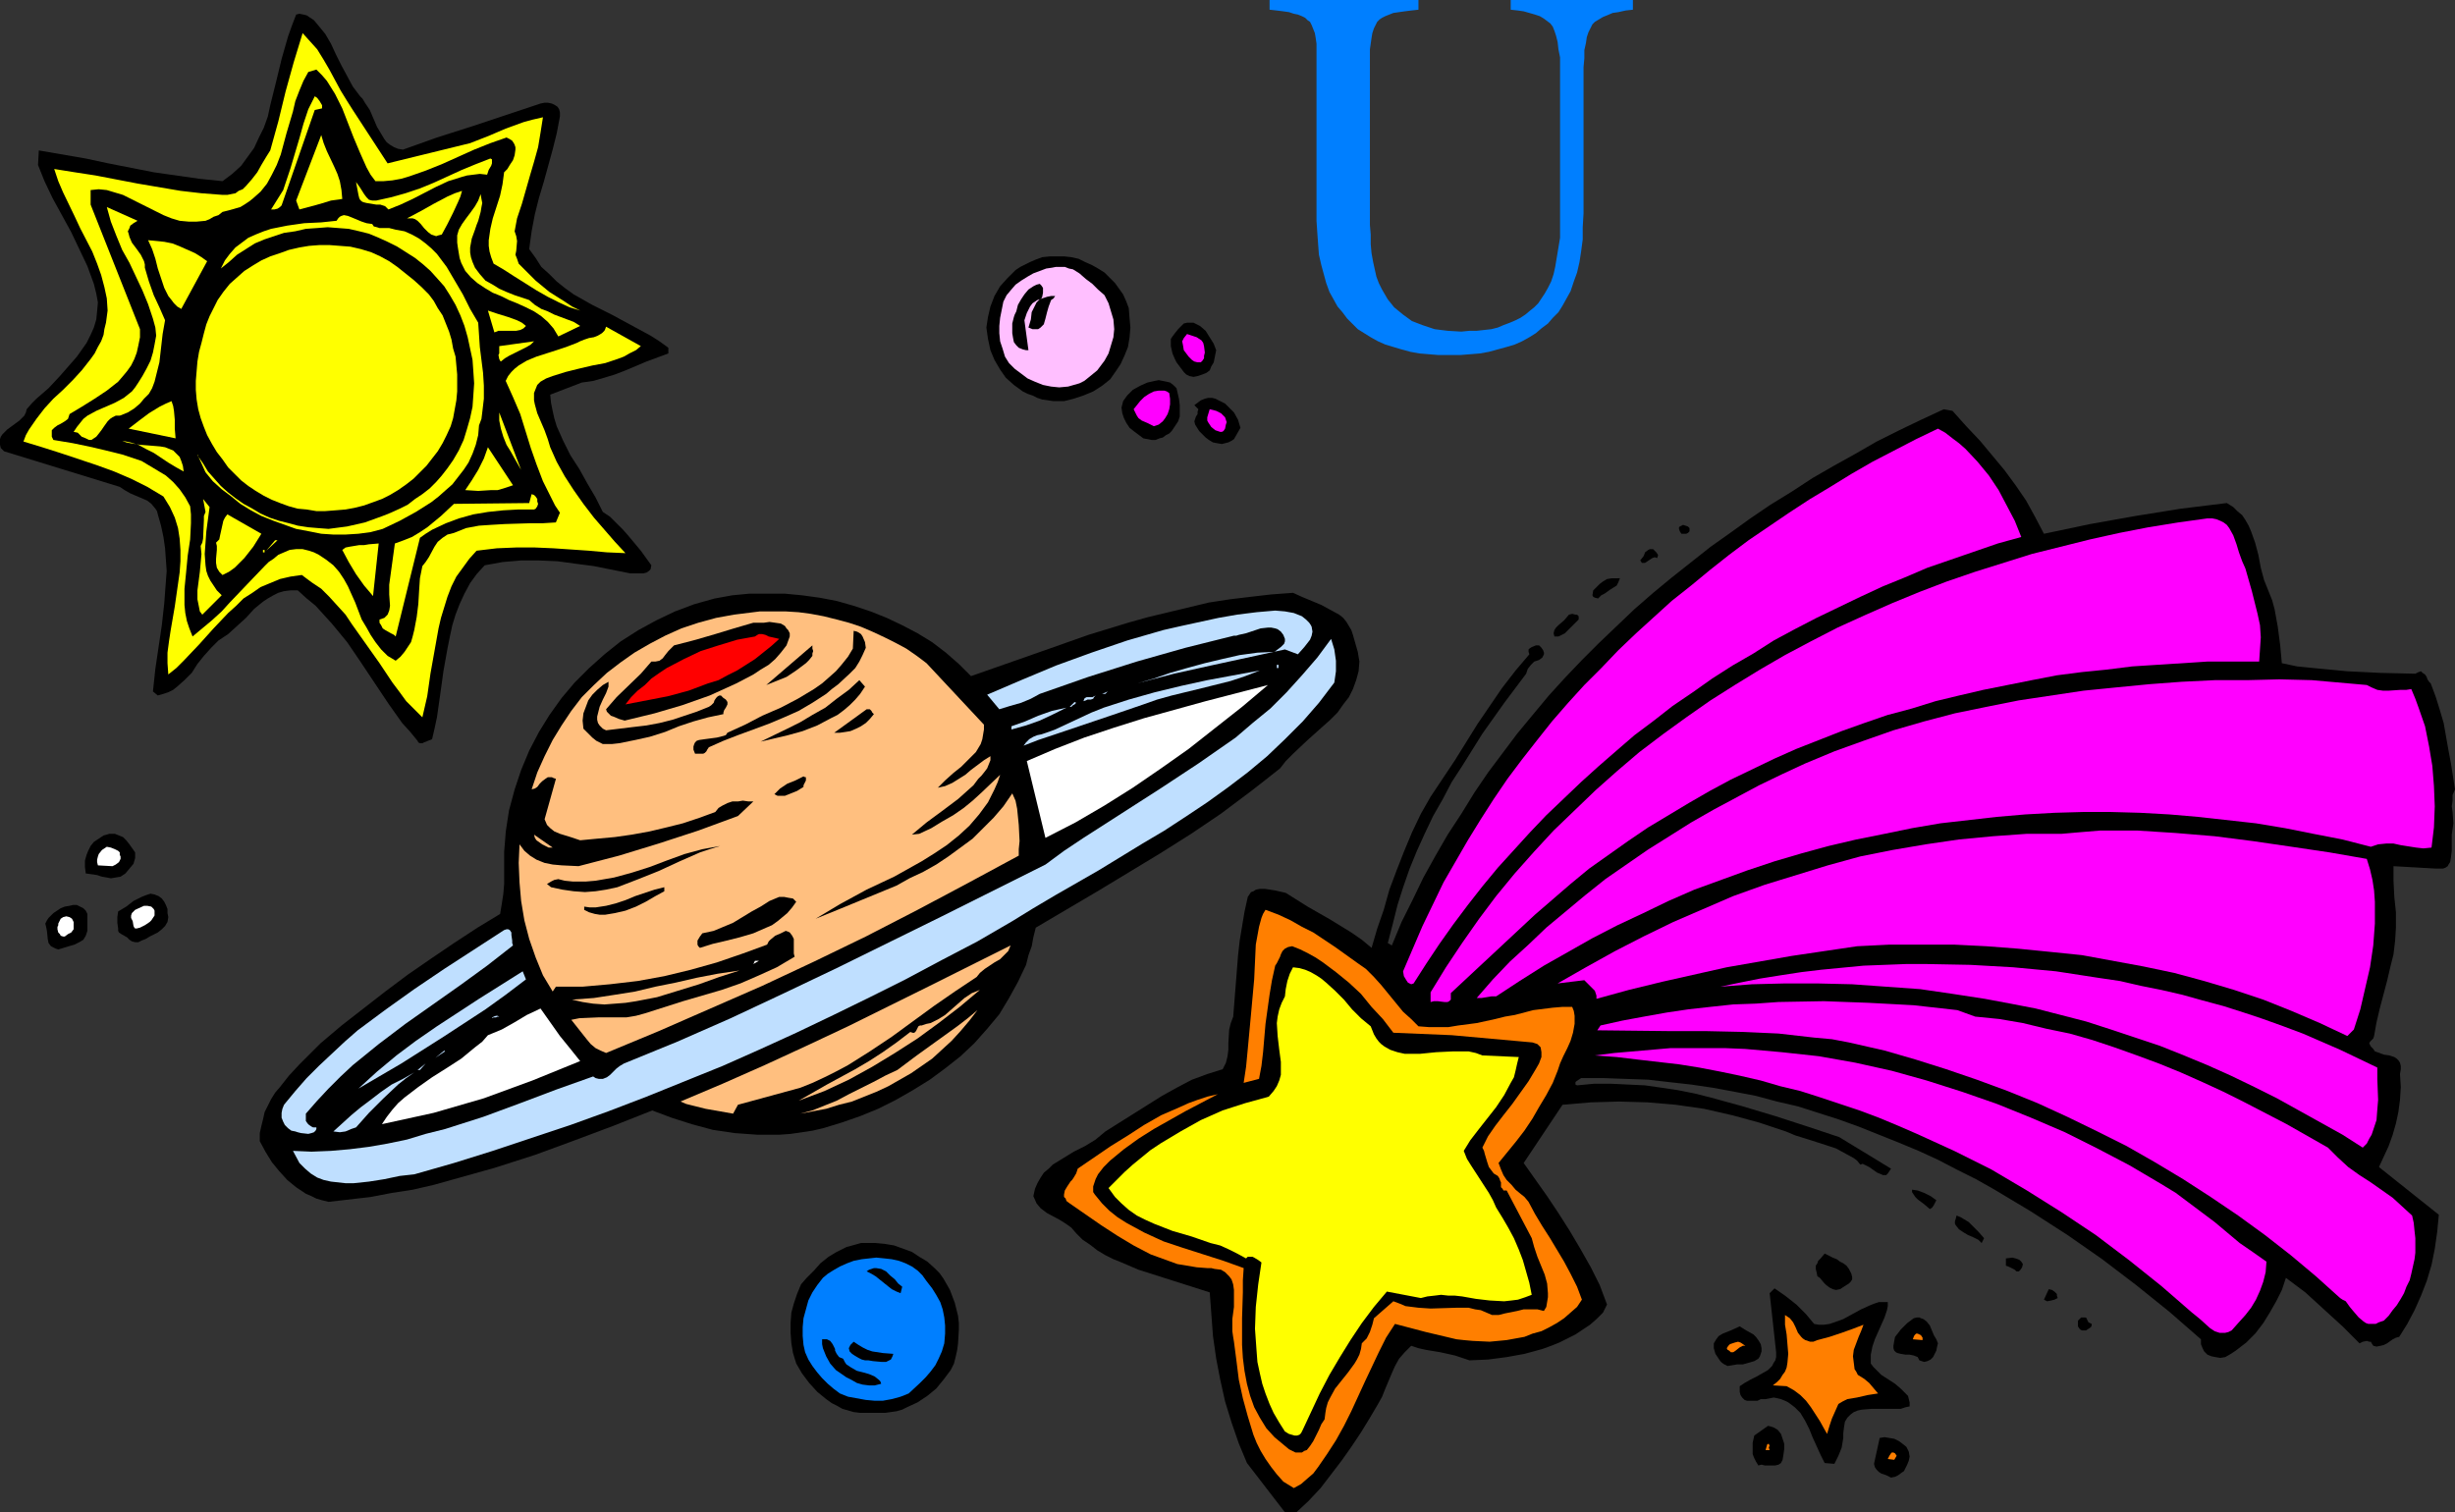 <?xml version="1.0" encoding="UTF-8" standalone="no"?>
<svg
   version="1.0"
   width="129.724mm"
   height="79.93mm"
   id="svg113"
   sodipodi:docname="Picture U.wmf"
   xmlns:inkscape="http://www.inkscape.org/namespaces/inkscape"
   xmlns:sodipodi="http://sodipodi.sourceforge.net/DTD/sodipodi-0.dtd"
   xmlns="http://www.w3.org/2000/svg"
   xmlns:svg="http://www.w3.org/2000/svg">
  <rect width="100%" height="100%" fill="#333333" stroke="none"/>
  <sodipodi:namedview
     id="namedview113"
     pagecolor="#ffffff"
     bordercolor="#000000"
     borderopacity="0.25"
     inkscape:showpageshadow="2"
     inkscape:pageopacity="0.0"
     inkscape:pagecheckerboard="0"
     inkscape:deskcolor="#d1d1d1"
     inkscape:document-units="mm" />
  <defs
     id="defs1">
    <pattern
       id="WMFhbasepattern"
       patternUnits="userSpaceOnUse"
       width="6"
       height="6"
       x="0"
       y="0" />
  </defs>
  <path
     style="fill:#000000;fill-opacity:1;fill-rule:evenodd;stroke:none"
     d="m 71.912,19.224 0.485,0.485 0.485,0.808 0.97,1.454 1.454,3.393 0.97,1.615 0.485,0.808 0.485,0.646 0.646,0.485 0.808,0.485 0.808,0.323 0.97,0.162 6.787,-2.423 7.11,-2.262 6.787,-2.262 6.787,-2.262 0.808,-0.162 h 0.646 l 0.808,0.162 0.646,0.323 0.485,0.323 0.323,0.485 0.162,0.646 v 0.808 l -0.646,3.393 -0.808,3.231 -1.778,6.462 -0.97,3.231 -0.808,3.231 -0.646,3.393 -0.485,3.554 1.293,1.777 1.131,1.777 1.616,1.454 1.454,1.454 1.616,1.292 1.778,1.292 3.717,2.1 3.878,1.939 3.878,2.1 3.878,2.1 1.778,1.131 1.778,1.292 v 1.131 l -4.363,1.615 -4.202,1.777 -2.101,0.808 -2.101,0.646 -2.262,0.646 -2.262,0.323 -6.302,2.423 0.162,1.615 0.323,1.615 0.323,1.454 0.485,1.615 1.293,2.908 1.454,2.908 1.778,2.746 1.616,2.908 1.616,2.746 1.454,2.908 1.454,0.969 1.293,1.292 1.293,1.292 1.131,1.292 2.424,2.908 2.101,2.908 -0.162,0.808 -0.323,0.323 -0.485,0.323 -0.646,0.162 h -1.293 -0.646 -0.646 l -7.272,-1.454 -3.717,-0.485 -3.555,-0.485 -3.717,-0.162 h -3.555 l -3.717,0.323 -3.555,0.646 -1.616,1.777 -1.293,1.777 -1.131,2.1 -0.97,2.1 -0.808,2.1 -0.646,2.1 -0.485,2.262 -0.485,2.423 -0.808,4.523 -0.646,4.685 -0.646,4.523 -0.485,2.262 -0.485,2.1 -0.808,0.323 -0.808,0.323 -0.323,0.162 h -0.485 l -0.323,-0.162 -0.162,-0.323 -1.454,-1.777 -1.616,-1.777 -2.747,-3.877 -5.494,-8.239 -2.747,-4.039 -3.07,-3.716 -1.616,-1.777 -1.616,-1.777 -1.778,-1.454 -1.778,-1.615 h -1.454 l -1.293,0.162 -1.131,0.323 -0.97,0.485 -1.131,0.646 -0.97,0.646 -1.778,1.454 -1.616,1.777 -1.778,1.615 -1.778,1.615 -0.97,0.646 -0.97,0.646 -1.454,1.454 -1.454,1.615 -1.293,1.615 -1.131,1.777 -1.454,1.454 -1.454,1.292 -0.808,0.646 -0.97,0.485 -0.97,0.323 -1.131,0.323 -0.97,-0.808 0.485,-4.523 0.646,-4.362 0.646,-4.362 0.485,-4.362 0.323,-4.362 0.162,-2.1 -0.162,-2.262 -0.162,-2.262 -0.323,-2.262 -0.485,-2.262 -0.646,-2.262 -0.162,-0.646 -0.323,-0.485 -0.808,-0.969 L 29.411,99.999 28.28,99.514 27.149,99.029 26.018,98.545 24.886,97.898 23.917,97.252 0.808,90.144 0.162,89.498 0,88.852 V 88.206 87.721 L 0.162,87.236 0.485,86.752 1.454,85.782 3.878,84.005 4.848,83.036 5.171,82.39 5.333,81.744 l 0.97,-1.131 0.97,-0.969 2.424,-2.1 2.262,-2.423 2.262,-2.585 1.131,-1.292 1.939,-2.746 0.808,-1.615 0.646,-1.454 0.485,-1.615 0.162,-1.615 0.162,-1.777 -0.323,-1.777 -0.485,-1.939 -1.293,-3.554 -1.616,-3.393 -1.616,-3.393 -3.717,-6.785 -1.616,-3.393 -1.293,-3.231 0.162,-2.908 4.686,0.808 4.686,0.808 4.525,0.969 9.05,1.777 4.525,0.646 4.525,0.646 4.686,0.485 1.939,-1.454 1.778,-1.615 1.293,-1.777 1.293,-1.777 0.97,-2.1 0.97,-1.939 0.808,-2.262 0.485,-2.262 1.131,-4.523 1.131,-4.685 1.293,-4.523 0.808,-2.262 0.808,-2.1 0.646,-0.162 0.808,0.162 0.646,0.162 0.485,0.323 0.97,0.646 0.808,0.969 1.454,1.777 1.131,1.939 0.97,2.1 1.131,2.262 1.131,2.1 1.131,2.1 z"
     id="path1" />
  <path
     style="fill:#ffff00;fill-opacity:1;fill-rule:evenodd;stroke:none"
     d="m 70.458,21.971 6.949,10.662 16.483,-4.039 3.717,-1.454 3.394,-1.454 3.555,-1.292 1.778,-0.485 2.101,-0.485 -0.485,3.069 -0.485,2.908 -0.808,2.908 -0.808,2.746 -1.616,5.654 -0.97,2.908 -0.485,2.585 0.323,0.969 0.162,0.969 -0.162,1.939 -0.162,0.808 0.323,0.808 0.323,0.969 0.323,0.323 0.485,0.485 2.586,2.585 2.747,2.262 3.07,1.939 1.454,0.969 1.616,0.808 -2.101,-0.646 -2.101,-0.969 -2.262,-1.131 -2.262,-1.292 -4.363,-2.746 -2.262,-1.454 -1.939,-1.131 -0.485,-1.292 -0.323,-1.131 -0.162,-1.131 v -1.131 l 0.323,-2.262 0.485,-2.1 1.454,-4.523 0.485,-2.262 0.323,-2.423 0.646,-0.646 0.485,-0.808 0.646,-0.969 0.323,-0.969 0.162,-1.131 v -0.485 l -0.162,-0.485 -0.162,-0.323 -0.323,-0.485 -0.485,-0.323 -0.646,-0.323 -3.232,1.131 -3.232,1.292 -3.232,1.454 -3.232,1.454 -3.232,1.292 -3.232,1.131 -1.616,0.485 -1.778,0.323 -1.778,0.162 h -1.616 l -0.97,-1.292 -0.808,-1.454 -1.293,-2.908 -1.293,-3.069 -1.131,-2.908 -1.131,-2.908 -1.454,-2.908 -0.808,-1.292 -0.808,-1.292 -0.97,-1.131 -1.131,-1.131 -1.616,0.485 -0.97,1.777 -0.808,1.939 -0.808,2.1 -0.485,2.1 -1.293,4.362 -1.131,4.2 -0.808,2.1 -0.97,1.939 -0.97,1.777 -1.293,1.615 -1.454,1.292 -0.808,0.646 -0.97,0.646 -0.808,0.485 -1.131,0.323 -1.131,0.323 -1.293,0.323 -0.808,0.646 -0.97,0.323 -0.808,0.485 -0.808,0.323 -1.778,0.162 H 37.653 L 35.875,44.103 34.259,43.618 32.643,42.972 31.027,42.164 27.795,40.549 24.563,38.933 22.947,38.449 21.331,37.964 19.715,37.802 18.099,37.964 v 2.908 l 9.858,24.878 v 1.615 l -0.323,1.615 -0.323,1.454 -0.485,1.292 -0.646,1.292 -0.808,1.131 -0.808,0.969 -0.97,1.131 -2.262,1.777 -2.424,1.615 -2.586,1.615 -2.424,1.454 -0.162,0.485 -0.162,0.485 -0.646,0.485 -0.808,0.485 -0.646,0.323 -0.646,0.485 -0.485,0.485 v 0.323 0.323 0.646 l 0.323,0.646 3.878,0.646 3.878,0.808 4.04,0.969 1.939,0.485 1.939,0.646 1.939,0.646 1.616,0.969 1.616,0.969 1.616,0.969 1.454,1.292 1.293,1.454 1.131,1.615 0.97,1.777 0.162,1.615 v 1.777 l -0.162,3.231 -0.485,3.231 -0.323,3.393 -0.323,3.231 v 1.615 1.615 l 0.162,1.615 0.323,1.615 0.485,1.454 0.646,1.615 1.939,-1.615 1.939,-1.615 1.939,-1.777 1.616,-1.777 3.394,-3.554 3.555,-3.716 0.808,-0.808 0.97,-0.646 0.97,-0.808 1.131,-0.485 1.131,-0.485 1.293,-0.162 h 1.293 l 1.293,0.323 0.97,0.323 0.97,0.485 1.454,0.969 1.454,1.131 1.131,1.292 0.97,1.454 0.808,1.454 1.454,3.231 1.293,3.393 0.97,1.615 0.808,1.454 0.97,1.454 1.131,1.454 1.293,1.292 1.616,0.969 0.97,-0.808 0.808,-0.969 0.646,-0.969 0.646,-0.969 0.323,-1.131 0.323,-1.292 0.485,-2.585 0.323,-2.585 0.162,-2.746 0.162,-2.423 0.485,-2.423 0.646,-0.808 0.646,-0.969 1.131,-2.1 0.646,-0.969 0.97,-0.808 0.97,-0.646 0.646,-0.162 0.646,-0.162 2.424,-0.969 2.586,-0.485 2.424,-0.162 2.747,-0.162 5.171,-0.162 h 2.424 l 2.586,-0.162 0.808,-1.939 -0.97,-1.454 -0.808,-1.615 -1.616,-3.231 -1.293,-3.393 -1.131,-3.231 -2.101,-6.785 -1.454,-3.393 -1.454,-3.231 0.485,-0.969 0.646,-0.808 0.646,-0.646 0.808,-0.646 1.616,-0.969 1.939,-0.808 4.04,-1.292 1.939,-0.646 2.101,-0.808 0.646,-0.323 0.808,-0.323 0.97,-0.323 0.97,-0.162 0.808,-0.323 0.808,-0.485 0.485,-0.485 0.162,-0.323 0.162,-0.485 6.949,3.877 -0.97,0.808 -1.293,0.646 -1.131,0.646 -1.293,0.485 -2.424,0.808 -2.586,0.485 -2.747,0.646 -2.586,0.646 -2.586,0.808 -1.293,0.485 -1.131,0.646 -0.646,0.646 -0.323,0.808 -0.323,0.808 v 0.646 0.808 l 0.162,0.808 0.485,1.777 1.454,3.393 0.646,1.777 0.485,1.615 1.293,2.908 1.616,2.908 1.778,2.746 1.939,2.746 2.101,2.746 2.101,2.423 2.101,2.423 2.101,2.262 -3.717,-0.162 -3.555,-0.323 -7.11,-0.485 -3.717,-0.162 h -3.717 l -3.878,0.162 -4.04,0.485 -1.454,1.615 -1.293,1.777 -1.293,1.777 -0.97,1.939 -0.808,2.1 -0.646,2.1 -0.646,2.1 -0.485,2.1 -0.808,4.523 -0.808,4.523 -0.646,4.523 -0.97,4.2 -1.616,-1.615 -1.616,-1.615 -1.293,-1.777 -1.454,-1.939 -2.586,-3.877 -2.747,-3.877 -2.747,-3.877 -1.293,-1.939 -1.616,-1.777 -1.616,-1.777 -1.616,-1.615 -1.939,-1.292 -1.939,-1.454 -2.262,0.323 -2.101,0.485 -1.939,0.808 -1.939,0.808 -1.616,1.131 -1.778,1.131 -1.454,1.454 -1.616,1.454 -2.909,3.069 -2.909,3.231 -3.07,3.231 -1.454,1.454 -1.616,1.292 -0.162,-2.262 v -2.1 l 0.323,-2.423 0.323,-2.1 0.808,-4.685 0.646,-4.523 0.323,-2.262 0.162,-2.262 v -2.262 l -0.162,-2.262 -0.323,-2.1 -0.646,-2.1 -0.97,-2.1 -1.293,-2.1 -3.232,-1.939 -3.232,-1.615 -3.394,-1.454 -3.555,-1.292 -7.272,-2.423 -3.555,-1.131 -3.717,-1.131 0.485,-1.292 0.646,-1.131 1.454,-2.1 1.616,-2.1 1.778,-1.939 1.939,-1.777 1.939,-1.939 1.778,-1.939 1.778,-2.262 0.808,-1.131 0.646,-1.292 0.646,-1.131 0.485,-1.292 0.162,-1.131 0.323,-1.292 0.323,-2.423 -0.162,-2.423 -0.485,-2.262 -0.646,-2.423 -0.808,-2.262 -0.97,-2.423 -2.424,-4.685 -1.131,-2.423 -2.262,-4.685 -0.97,-2.262 -0.808,-2.423 4.04,0.646 4.202,0.646 4.202,0.808 4.202,0.808 8.565,1.454 4.202,0.485 4.202,0.323 h 0.97 l 0.808,-0.162 0.808,-0.162 0.646,-0.485 0.808,-0.323 0.646,-0.646 1.131,-1.292 1.131,-1.454 0.808,-1.454 0.485,-0.808 0.485,-0.808 0.808,-1.292 1.616,-5.816 1.454,-5.977 1.616,-5.816 1.778,-5.816 1.454,1.615 1.454,1.615 1.293,2.1 1.131,1.939 2.262,4.2 1.293,2.1 z"
     id="path2" />
  <path
     style="fill:#ffff00;fill-opacity:1;fill-rule:evenodd;stroke:none"
     d="m 64.317,21.648 -1.454,0.323 -6.626,19.063 -0.323,0.323 -0.485,0.323 -0.646,0.162 h -0.646 l 0.808,-1.292 0.808,-1.292 0.808,-1.292 0.485,-1.454 0.97,-2.908 1.778,-5.977 0.808,-2.908 0.97,-2.908 0.646,-1.292 0.646,-1.292 0.485,0.323 0.485,0.646 0.485,0.808 v 0.323 z"
     id="path3" />
  <path
     style="fill:#ffff00;fill-opacity:1;fill-rule:evenodd;stroke:none"
     d="m 68.357,39.741 -2.262,0.323 -2.101,0.646 -4.202,1.131 -0.646,-1.777 5.01,-13.085 0.485,1.615 0.646,1.615 1.454,3.069 0.646,1.454 0.485,1.454 0.323,1.777 z"
     id="path4" />
  <path
     style="fill:#ffff00;fill-opacity:1;fill-rule:evenodd;stroke:none"
     d="m 97.283,34.894 -1.454,-0.162 -1.293,0.162 -1.293,0.162 -1.131,0.323 -2.586,0.808 -2.424,1.131 -4.686,2.423 -2.424,1.131 -2.424,0.969 -0.323,-0.323 -0.323,-0.323 -0.97,-0.323 h -0.808 l -0.97,-0.162 -0.97,-0.162 -0.646,-0.162 -0.323,-0.162 -0.323,-0.323 -0.162,-0.323 -0.162,-0.646 -0.485,-2.585 0.808,1.131 0.808,1.292 0.485,0.646 0.485,0.485 0.646,0.162 h 0.808 l 2.909,-0.646 2.909,-0.808 2.909,-0.969 2.747,-1.131 5.656,-2.585 2.747,-1.131 2.909,-1.131 0.323,0.162 v 0.485 0.323 l -0.162,0.485 -0.485,0.808 z"
     id="path5" />
  <path
     style="fill:#ffff00;fill-opacity:1;fill-rule:evenodd;stroke:none"
     d="m 92.273,38.125 -0.323,1.131 -0.485,1.131 -0.97,2.1 -1.131,2.262 -1.131,2.1 -0.646,0.162 -0.485,0.162 -0.485,-0.162 -0.485,-0.162 -0.646,-0.485 -0.808,-0.808 -0.646,-0.808 -0.646,-0.646 -0.485,-0.323 -0.485,-0.162 h -0.485 -0.646 l 2.747,-1.454 2.586,-1.454 2.747,-1.454 1.454,-0.646 z"
     id="path6" />
  <path
     style="fill:#ffff00;fill-opacity:1;fill-rule:evenodd;stroke:none"
     d="m 94.859,53.473 0.97,1.292 1.131,1.292 1.454,0.808 1.293,0.808 1.454,0.646 1.616,0.646 1.454,0.485 1.454,0.485 1.131,0.969 1.293,0.808 1.293,0.485 1.293,0.646 2.586,0.969 1.293,0.485 1.293,0.808 -4.363,2.1 -0.97,-1.615 -1.131,-1.292 -1.293,-1.131 -1.454,-0.969 -1.616,-0.808 -1.778,-0.808 -1.616,-0.646 -1.616,-0.808 -1.616,-0.646 -1.616,-0.969 -1.454,-0.969 -1.293,-1.131 -1.131,-1.292 -0.808,-1.615 -0.323,-0.969 -0.162,-0.969 -0.162,-0.969 -0.162,-1.131 v -0.808 -0.646 l 0.323,-1.131 0.646,-1.131 0.808,-1.131 0.97,-1.292 0.808,-1.131 0.646,-1.131 0.485,-1.292 0.162,0.969 0.162,0.808 -0.162,0.808 -0.162,0.969 -0.485,1.777 -0.323,0.808 -0.323,0.969 -0.646,1.777 -0.323,1.777 v 0.969 l 0.162,0.969 0.323,0.969 z"
     id="path7" />
  <path
     style="fill:#ffff00;fill-opacity:1;fill-rule:evenodd;stroke:none"
     d="m 27.472,44.103 -0.808,0.485 -0.646,0.485 -0.162,0.485 -0.323,0.646 0.162,0.485 0.162,0.646 0.485,1.131 0.97,1.292 0.808,1.131 0.646,1.292 0.162,0.646 v 0.646 l 0.808,2.746 0.97,2.746 1.131,2.423 1.131,2.585 -0.485,2.746 -0.646,5.654 -0.646,2.585 -0.323,1.292 -0.485,1.292 -0.646,1.131 -0.97,0.969 -0.808,0.969 -1.131,0.969 -1.293,0.808 -1.616,0.646 h -0.808 l -0.646,0.323 -0.485,0.323 -0.485,0.485 -0.808,1.131 -0.323,0.485 -0.485,0.646 -0.646,0.808 -0.485,0.323 -0.485,0.323 H 17.776 l -0.646,-0.323 -0.808,-0.323 -0.808,-0.808 -0.808,-0.162 0.646,-0.969 0.646,-0.808 0.646,-0.808 0.808,-0.646 1.778,-0.969 3.717,-1.615 1.778,-0.969 0.808,-0.646 0.808,-0.646 0.646,-0.808 0.646,-0.969 0.808,-1.292 0.808,-1.454 0.808,-1.615 0.485,-1.615 0.323,-1.615 0.323,-1.777 -0.162,-1.615 -0.485,-1.777 -0.97,-2.908 -1.131,-2.746 -2.586,-5.493 -1.454,-2.585 -1.131,-2.746 -1.131,-2.908 -0.808,-2.908 z"
     id="path8" />
  <path
     style="fill:#ffff00;fill-opacity:1;fill-rule:evenodd;stroke:none"
     d="m 79.022,45.88 1.778,0.323 1.454,0.646 1.454,0.808 1.293,0.969 1.131,0.969 1.131,1.131 0.97,1.292 0.97,1.292 1.616,2.746 1.616,2.746 1.454,2.908 1.616,2.746 0.162,2.423 0.162,2.423 0.323,2.585 0.323,2.585 0.162,2.585 v 2.585 l -0.323,2.746 -0.162,1.292 -0.485,1.292 -0.162,1.939 -0.485,1.939 -0.646,1.777 -0.808,1.777 -0.97,1.454 -1.131,1.454 -1.131,1.454 -1.293,1.131 -1.454,1.292 -1.454,1.131 -3.07,1.939 -3.232,1.777 -3.394,1.615 -2.424,0.646 -2.424,0.323 -2.586,0.162 h -2.424 l -2.424,-0.162 -2.424,-0.485 -2.586,-0.485 -2.262,-0.808 -2.262,-0.808 -2.424,-0.969 -2.101,-1.131 -2.101,-1.292 -1.778,-1.454 -1.939,-1.454 -1.778,-1.615 -1.454,-1.777 -1.616,-3.554 v 0.162 l 1.131,1.615 0.97,1.615 1.293,1.454 1.293,1.454 1.454,1.292 1.454,1.131 1.616,1.131 1.778,0.969 1.616,0.969 1.778,0.808 1.939,0.646 1.939,0.485 1.778,0.485 2.101,0.323 1.939,0.162 2.101,0.162 3.717,-0.485 3.555,-0.808 1.778,-0.646 1.778,-0.646 1.616,-0.646 1.778,-0.808 1.616,-0.808 1.454,-1.131 1.454,-0.969 1.454,-1.131 1.293,-1.292 1.131,-1.292 1.131,-1.454 1.131,-1.615 1.131,-1.939 0.97,-2.1 0.646,-2.1 0.646,-2.262 0.485,-2.262 0.162,-2.262 0.162,-2.423 -0.162,-2.423 -0.162,-2.262 -0.485,-2.262 -0.485,-2.262 -0.646,-2.262 -0.808,-2.1 -0.97,-2.1 -1.131,-1.939 -1.131,-1.777 -1.293,-1.454 -1.454,-1.615 -1.454,-1.292 -1.616,-1.292 -1.778,-1.131 -1.778,-1.131 -1.939,-0.969 -1.778,-0.808 -1.939,-0.808 -1.939,-0.485 -2.101,-0.485 -2.101,-0.162 -2.101,-0.162 -2.101,0.162 -2.262,0.162 -2.101,0.485 -2.262,0.323 -1.939,0.646 -1.939,0.646 -1.939,0.808 -1.778,1.131 -1.778,1.131 -1.616,1.454 -1.616,1.292 0.808,-1.615 0.97,-1.292 1.131,-1.292 1.293,-0.969 1.293,-0.969 1.454,-0.646 1.616,-0.646 1.454,-0.485 3.232,-0.646 3.394,-0.485 3.394,-0.162 3.07,-0.323 0.323,-0.485 0.323,-0.323 0.323,-0.162 0.485,-0.162 0.808,0.162 0.808,0.323 1.939,0.808 0.97,0.323 1.131,0.162 0.323,0.485 0.646,0.162 0.485,0.162 h 1.939 l 0.646,0.162 z"
     id="path9" />
  <path
     style="fill:#ffff00;fill-opacity:1;fill-rule:evenodd;stroke:none"
     d="m 41.37,52.18 -5.171,9.531 -0.808,-0.485 -0.646,-0.646 -0.485,-0.646 -0.646,-0.808 -0.808,-1.615 -0.646,-1.939 -0.646,-1.939 -0.485,-1.939 -0.646,-1.939 -0.808,-1.777 1.616,0.162 1.616,0.162 1.616,0.323 1.616,0.646 1.454,0.646 1.454,0.646 1.293,0.808 z"
     id="path10" />
  <path
     style="fill:#ffff00;fill-opacity:1;fill-rule:evenodd;stroke:none"
     d="m 85.648,58.804 0.97,1.292 0.808,1.454 0.97,1.454 0.646,1.615 0.646,1.615 0.485,1.615 0.323,1.777 0.485,1.615 0.323,3.554 v 1.777 1.615 l -0.162,1.777 -0.323,1.777 -0.323,1.777 -0.485,1.615 -0.808,1.777 -0.808,1.615 -0.97,1.615 -1.131,1.454 -1.131,1.454 -1.293,1.292 -1.293,1.292 -1.454,1.131 -1.616,1.131 -1.616,0.969 -1.616,0.808 -1.778,0.646 -1.778,0.646 -1.939,0.485 -1.778,0.323 -1.939,0.162 -2.101,0.162 h -1.778 l -1.939,-0.323 -1.778,-0.162 -1.778,-0.485 -1.778,-0.646 -1.616,-0.646 -1.616,-0.808 -1.616,-0.969 -1.454,-0.969 -1.454,-1.131 -1.293,-1.292 -1.293,-1.292 -1.131,-1.615 -1.131,-1.454 -0.97,-1.615 -0.97,-1.777 -0.646,-1.615 -0.646,-1.777 -0.485,-1.777 -0.323,-1.939 -0.162,-1.939 v -1.777 l 0.162,-1.939 0.162,-1.939 0.323,-1.939 0.485,-1.777 0.485,-1.939 0.485,-1.777 0.646,-1.615 0.808,-1.615 0.808,-1.615 1.131,-1.615 1.293,-1.615 1.454,-1.292 1.454,-1.292 1.778,-1.131 1.616,-0.969 1.778,-0.808 1.939,-0.646 1.778,-0.646 2.101,-0.485 1.939,-0.323 2.101,-0.162 h 1.939 l 2.101,0.162 2.101,0.162 2.101,0.485 2.101,0.646 1.778,0.808 1.778,0.969 1.616,1.131 1.616,1.292 1.616,1.292 1.616,1.454 z"
     id="path11" />
  <path
     style="fill:#000000;fill-opacity:1;fill-rule:evenodd;stroke:none"
     d="m 225.432,61.55 0.162,2.1 0.162,1.777 -0.162,1.939 -0.323,1.939 -0.646,1.615 -0.808,1.777 -0.97,1.454 -1.131,1.615 -1.616,1.292 -1.778,1.131 -1.939,0.808 -1.939,0.646 -1.939,0.485 h -2.101 l -1.131,-0.162 -1.131,-0.162 -0.97,-0.323 -0.97,-0.485 -0.97,-0.323 -0.97,-0.485 -1.778,-1.292 -1.616,-1.454 -1.131,-1.615 -1.131,-1.939 -0.808,-1.939 -0.485,-2.262 -0.323,-2.262 0.323,-2.1 0.485,-2.1 0.808,-2.1 1.131,-1.939 1.454,-1.615 1.616,-1.615 0.97,-0.646 0.97,-0.485 0.97,-0.485 1.131,-0.485 1.293,-0.485 1.616,-0.162 h 1.293 1.454 l 1.454,0.162 1.454,0.323 1.293,0.646 1.454,0.646 1.131,0.646 1.293,0.808 0.97,0.969 1.131,1.131 0.808,1.131 0.808,1.131 0.646,1.454 z"
     id="path12" />
  <path
     style="fill:#ffbfff;fill-opacity:1;fill-rule:evenodd;stroke:none"
     d="m 220.584,58.965 0.808,1.615 0.485,1.615 0.485,1.615 0.162,1.939 -0.162,1.615 -0.485,1.615 -0.485,1.615 -0.808,1.454 -1.454,1.939 -1.778,1.454 -0.808,0.646 -0.97,0.485 -1.131,0.323 -1.131,0.323 -1.778,0.162 -1.616,-0.162 -1.616,-0.323 -1.616,-0.646 -1.454,-0.646 -1.293,-0.969 -1.293,-0.969 -1.131,-1.131 -0.808,-1.292 -0.485,-1.615 -0.485,-1.454 -0.162,-1.615 v -1.454 l 0.162,-1.615 0.323,-1.615 0.323,-1.615 0.646,-1.292 0.808,-0.969 0.97,-1.131 1.131,-0.808 1.293,-0.808 1.131,-0.646 1.293,-0.485 1.293,-0.485 1.131,-0.162 0.808,-0.162 h 0.97 0.808 l 0.808,0.323 0.808,0.162 1.293,0.808 1.293,1.131 1.293,0.969 1.131,1.131 z"
     id="path13" />
  <path
     style="fill:#000000;fill-opacity:1;fill-rule:evenodd;stroke:none"
     d="m 207.656,59.773 1.454,-0.485 0.808,-0.162 h 0.808 l -0.323,0.485 -0.485,0.323 -0.485,1.292 -0.323,1.131 -0.323,1.292 -0.323,1.131 -0.646,0.646 -0.485,0.323 h -0.485 -0.646 l -0.808,-0.323 0.485,-1.615 0.162,-1.454 0.323,-0.646 0.323,-0.646 0.323,-0.646 0.646,-0.646 -0.485,0.162 -0.485,0.323 -0.485,0.323 -0.485,0.646 -0.646,1.292 -0.485,1.454 0.808,5.977 h -0.485 l -0.646,-0.162 -0.808,-0.323 -0.485,-0.485 -0.485,-0.646 -0.162,-0.808 -0.162,-0.969 v -1.939 l 0.323,-1.292 0.162,-0.485 0.323,-0.646 0.323,-1.292 0.646,-1.131 0.646,-0.969 0.808,-0.969 0.97,-0.646 0.646,-0.323 0.646,-0.162 0.323,0.323 0.323,0.485 v 0.485 0.485 l -0.162,0.808 -0.162,0.323 z"
     id="path14" />
  <path
     style="fill:#ffff00;fill-opacity:1;fill-rule:evenodd;stroke:none"
     d="m 105.04,65.104 -0.485,0.485 -0.646,0.323 -0.808,0.162 h -0.97 -1.778 -0.808 l -0.808,0.323 -1.293,-4.362 1.939,0.646 2.101,0.646 1.778,0.646 0.97,0.485 z"
     id="path15" />
  <path
     style="fill:#000000;fill-opacity:1;fill-rule:evenodd;stroke:none"
     d="m 242.885,69.951 -0.323,1.615 -0.162,0.808 -0.485,0.808 -0.323,0.808 -0.646,0.485 -0.808,0.323 -0.97,0.323 -0.808,0.162 -0.808,-0.162 -0.646,-0.323 -0.485,-0.485 -0.97,-1.292 -0.485,-0.646 -0.323,-0.646 -0.485,-1.131 -0.323,-1.454 v -0.646 -0.808 l 0.323,-0.485 0.485,-0.646 0.646,-0.808 0.646,-0.646 0.485,-0.485 0.646,-0.162 h 0.646 0.646 l 0.646,0.323 0.646,0.323 1.131,0.969 0.808,1.292 0.808,1.292 z"
     id="path16" />
  <path
     style="fill:#ff00ff;fill-opacity:1;fill-rule:evenodd;stroke:none"
     d="m 240.461,69.143 0.162,1.292 -0.162,0.646 v 0.485 l -0.323,0.485 -0.323,0.323 h -0.646 l -0.646,-0.162 -0.485,-0.323 -0.646,-0.646 -0.485,-0.646 -0.485,-0.646 -0.162,-0.969 -0.162,-0.808 0.323,-0.646 0.646,-0.808 1.939,0.646 0.485,0.323 0.485,0.323 0.323,0.485 z"
     id="path17" />
  <path
     style="fill:#ffff00;fill-opacity:1;fill-rule:evenodd;stroke:none"
     d="m 100.03,72.212 -0.162,-0.162 -0.162,-0.323 -0.162,-0.808 0.162,-0.323 v -1.454 l 6.949,-0.969 -0.646,0.646 -0.808,0.485 -1.616,0.808 -1.939,0.969 -0.808,0.485 z"
     id="path18" />
  <path
     style="fill:#000000;fill-opacity:1;fill-rule:evenodd;stroke:none"
     d="m 234.966,77.543 0.485,2.1 0.162,1.292 v 1.131 1.131 l -0.323,0.969 -0.646,0.969 -0.646,0.969 -0.485,0.485 -0.646,0.323 -0.646,0.485 -0.646,0.162 -0.808,0.323 h -0.808 l -0.808,-0.162 -0.808,-0.162 -1.939,-1.454 -0.808,-0.646 -0.646,-0.969 -0.485,-0.969 -0.323,-0.969 -0.162,-1.131 0.323,-1.292 0.808,-1.131 1.131,-1.131 1.454,-0.808 1.454,-0.646 1.454,-0.323 0.808,-0.162 0.808,0.162 0.808,0.162 0.646,0.162 0.646,0.485 z"
     id="path19" />
  <path
     style="fill:#ff00ff;fill-opacity:1;fill-rule:evenodd;stroke:none"
     d="m 233.512,78.513 0.162,1.131 v 1.131 l -0.162,0.969 -0.323,0.969 -0.485,0.808 -0.485,0.646 -0.808,0.646 -0.97,0.323 -1.293,-0.646 -1.131,-0.485 -0.646,-0.485 -0.323,-0.485 -0.323,-0.646 -0.323,-0.646 0.646,-0.808 0.646,-0.808 0.808,-0.808 0.97,-0.646 0.97,-0.485 0.97,-0.162 h 1.131 l 0.485,0.162 z"
     id="path20" />
  <path
     style="fill:#000000;fill-opacity:1;fill-rule:evenodd;stroke:none"
     d="m 247.733,85.459 -0.646,1.131 -0.646,1.131 -0.485,0.323 -0.646,0.323 -0.646,0.162 -0.646,0.162 -0.97,-0.162 -0.808,-0.162 -0.808,-0.485 -0.646,-0.485 -0.646,-0.646 -0.646,-0.646 -0.808,-1.292 -0.162,-0.646 0.162,-0.485 0.162,-0.485 0.323,-0.485 v -0.485 l 0.162,-0.485 -0.323,-0.323 -0.485,-0.485 0.646,-0.485 0.646,-0.485 0.808,-0.323 0.646,-0.162 h 0.808 l 0.646,0.162 0.646,0.323 0.646,0.323 0.646,0.323 0.646,0.646 1.131,1.131 0.808,1.454 z"
     id="path21" />
  <path
     style="fill:#ffff00;fill-opacity:1;fill-rule:evenodd;stroke:none"
     d="m 34.259,80.128 0.323,0.969 0.162,0.969 0.162,1.777 v 1.777 l 0.162,1.939 -9.373,-1.939 2.101,-1.615 1.939,-1.454 2.101,-1.292 1.293,-0.646 z"
     id="path22" />
  <path
     style="fill:#ff00ff;fill-opacity:1;fill-rule:evenodd;stroke:none"
     d="m 244.985,84.328 -0.162,0.485 -0.162,0.808 -0.323,0.485 -0.323,0.162 h -0.323 l -0.97,-0.323 -0.808,-0.646 -0.323,-0.485 -0.323,-0.485 -0.162,-0.323 v -0.646 l 0.485,-1.615 1.293,0.323 0.97,0.485 0.808,0.808 0.162,0.485 z"
     id="path23" />
  <path
     style="fill:#000000;fill-opacity:1;fill-rule:evenodd;stroke:none"
     d="m 389.94,82.067 2.747,3.069 2.747,2.908 2.424,2.908 2.424,2.908 2.262,3.069 2.101,3.069 1.778,3.231 1.778,3.393 9.211,-1.939 9.05,-1.615 9.05,-1.454 9.211,-1.131 1.293,0.808 0.808,0.808 0.97,0.808 0.646,0.969 0.646,1.131 0.485,1.131 0.808,2.262 0.646,2.423 0.485,2.585 0.646,2.423 0.97,2.423 0.646,1.615 0.485,1.777 0.323,1.777 0.323,1.777 0.485,3.716 0.323,3.554 3.07,0.646 3.232,0.323 3.394,0.323 3.394,0.323 6.626,0.323 6.949,0.162 0.323,-0.162 0.323,-0.162 0.485,-0.162 0.323,0.323 0.485,0.323 0.323,0.485 0.162,0.485 0.323,0.485 0.323,0.323 0.97,2.585 0.808,2.585 0.808,2.746 0.485,2.746 0.485,2.746 0.485,2.585 0.808,5.17 -0.485,1.131 v 1.131 l -0.162,1.131 0.162,1.131 0.162,2.262 -0.162,1.131 -0.162,1.131 v 2.1 1.131 l -0.162,1.292 -0.162,0.969 -0.323,0.485 -0.162,0.323 -0.485,0.323 -0.485,0.162 h -0.646 -0.646 l -8.565,-0.485 v 1.454 1.454 l 0.162,3.231 0.323,3.069 v 3.069 l -0.162,2.585 -0.323,2.746 -0.646,2.585 -0.646,2.746 -1.454,5.493 -0.646,2.746 -0.485,2.746 -0.162,0.485 -0.323,0.323 -0.323,0.323 -0.162,0.323 0.323,0.646 0.485,0.485 0.323,0.485 0.485,0.162 1.293,0.485 1.131,0.162 0.97,0.323 0.485,0.323 0.323,0.323 0.323,0.485 0.162,0.646 v 0.646 l -0.162,0.969 0.162,2.585 -0.162,2.585 -0.323,2.423 -0.485,2.262 -0.646,2.262 -0.808,2.262 -1.939,4.2 11.958,9.531 -0.323,3.393 -0.485,3.393 -0.646,3.231 -0.97,3.231 -1.131,2.908 -1.293,2.908 -1.454,2.746 -1.616,2.585 -0.646,0.162 -0.646,0.323 -1.131,0.808 -0.646,0.323 -0.646,0.162 -0.808,0.162 -0.646,-0.162 -0.323,-0.485 -0.162,-0.323 h -0.323 l -0.485,-0.162 -0.808,0.162 -0.646,0.323 -3.394,-3.393 -3.717,-3.393 -3.717,-3.393 -1.939,-1.454 -1.939,-1.454 -0.808,2.423 -1.131,2.262 -1.293,2.262 -1.293,2.1 -1.616,2.1 -1.778,1.777 -2.101,1.615 -0.97,0.646 -1.131,0.646 -0.97,0.162 -0.97,-0.162 -0.808,-0.162 -0.808,-0.323 -0.646,-0.646 -0.323,-0.646 -0.323,-0.808 v -0.969 l -6.302,-5.493 -6.626,-5.331 -6.787,-5.17 -6.949,-4.846 -7.272,-4.685 -7.272,-4.362 -3.717,-2.1 -3.878,-1.939 -3.717,-1.939 -3.878,-1.777 -3.878,-1.615 -4.04,-1.615 -4.04,-1.615 -4.04,-1.454 -4.04,-1.292 -4.04,-1.292 -4.202,-0.969 -4.202,-1.131 -4.202,-0.808 -4.363,-0.808 -4.363,-0.646 -4.363,-0.485 -4.202,-0.485 -4.525,-0.162 -4.525,-0.162 h -4.363 l -0.97,0.646 -0.162,0.162 v 0.162 0.323 l 0.323,0.162 3.394,-0.323 h 3.394 l 3.394,0.162 3.394,0.162 3.394,0.485 3.232,0.485 3.232,0.646 3.232,0.808 6.464,1.777 6.464,1.939 6.464,2.1 6.302,2.1 10.342,6.3 -0.323,0.485 -0.323,0.485 -0.323,0.323 h -0.323 -0.323 l -0.323,-0.162 -0.808,-0.323 -1.616,-1.131 -0.97,-0.485 -0.323,-0.162 -0.485,0.162 -0.646,-0.808 -0.646,-0.485 -1.778,-0.969 -1.778,-0.969 -1.939,-0.646 -4.04,-1.292 -2.101,-0.646 -1.939,-0.808 -5.333,-1.777 -5.333,-1.454 -5.656,-1.292 -5.656,-0.808 -5.656,-0.485 -5.656,-0.162 -5.656,0.162 -5.656,0.485 -7.757,11.632 4.686,6.623 2.262,3.393 2.262,3.554 2.101,3.554 2.101,3.716 1.778,3.554 1.454,3.877 -0.808,1.615 -1.293,1.292 -1.293,1.131 -1.454,0.969 -1.454,0.969 -1.616,0.808 -1.616,0.808 -1.616,0.646 -1.778,0.646 -3.555,0.969 -3.555,0.646 -3.717,0.485 -3.717,0.162 -1.454,-0.485 -1.454,-0.485 -2.909,-0.646 -2.909,-0.485 -1.454,-0.323 -1.454,-0.485 -1.293,1.292 -1.131,1.292 -0.808,1.454 -0.646,1.454 -1.293,3.069 -0.646,1.615 -0.808,1.454 -1.616,2.746 -1.778,2.908 -1.939,2.908 -1.939,2.746 -2.101,2.746 -2.101,2.746 -2.424,2.585 -2.424,2.262 h -2.262 l -7.595,-9.854 -1.616,-3.877 -1.454,-4.2 -1.293,-4.2 -0.97,-4.362 -0.808,-4.2 -0.646,-4.523 -0.323,-4.362 -0.323,-4.362 -3.555,-1.131 -7.11,-2.262 -3.555,-1.131 -3.394,-1.454 -1.616,-0.646 -1.616,-0.808 -1.616,-0.969 -1.454,-1.131 -1.454,-0.969 -1.293,-1.292 -0.97,-1.131 -1.131,-0.808 -1.293,-0.808 -2.424,-1.292 -1.293,-0.969 -0.808,-0.969 -0.646,-1.454 0.323,-1.454 0.485,-1.131 0.646,-1.131 0.646,-0.969 0.97,-0.808 0.808,-0.808 2.101,-1.292 2.101,-1.292 2.262,-1.131 2.101,-1.292 0.97,-0.808 0.97,-0.808 5.656,-3.554 5.656,-3.554 2.909,-1.615 3.07,-1.615 3.07,-1.131 3.07,-0.969 0.646,-1.292 0.323,-1.292 0.162,-1.292 v -1.292 l 0.162,-2.746 0.323,-1.292 0.485,-1.292 0.97,-12.278 0.323,-2.908 0.485,-2.908 0.485,-2.908 0.646,-2.908 0.323,-0.485 0.323,-0.485 0.485,-0.162 0.485,-0.323 0.808,-0.162 h 0.97 l 2.101,0.323 2.101,0.485 4.363,2.746 4.525,2.585 4.202,2.585 2.101,1.454 1.939,1.615 1.131,-3.877 1.293,-3.716 1.131,-4.039 1.454,-3.877 1.454,-3.716 1.616,-3.877 1.778,-3.716 1.939,-3.393 4.848,-7.27 4.525,-7.27 2.424,-3.554 2.424,-3.554 2.747,-3.554 2.747,-3.231 -0.162,-0.485 v -0.485 l 0.162,-0.162 0.485,-0.323 0.808,-0.323 h 0.323 0.323 l 0.485,0.485 0.323,0.485 0.162,0.485 v 0.323 l -0.162,0.323 -0.162,0.323 -0.646,0.485 -0.485,0.162 -0.485,0.162 -0.646,0.646 -0.646,0.808 -0.162,0.485 -0.162,0.485 -4.363,5.816 -4.363,6.139 -4.04,6.462 -2.101,3.231 -1.778,3.393 -1.939,3.393 -1.616,3.393 -1.616,3.554 -1.454,3.554 -1.293,3.716 -1.131,3.554 -0.97,3.877 -0.97,3.716 0.808,0.485 1.939,-4.685 2.262,-4.523 2.101,-4.362 2.424,-4.362 2.424,-4.2 2.747,-4.2 2.586,-4.2 2.747,-4.039 2.909,-3.877 2.909,-3.877 3.07,-3.716 3.232,-3.877 3.232,-3.554 3.394,-3.554 3.394,-3.393 3.555,-3.393 3.555,-3.393 3.717,-3.231 3.717,-3.069 3.878,-3.069 3.878,-3.069 3.878,-2.746 4.04,-2.908 4.04,-2.746 4.202,-2.585 4.202,-2.746 4.202,-2.423 4.363,-2.423 4.202,-2.423 4.525,-2.262 4.363,-2.1 4.525,-2.1 z"
     id="path24" />
  <path
     style="fill:#ffff00;fill-opacity:1;fill-rule:evenodd;stroke:none"
     d="m 104.07,93.86 -0.646,-1.131 -0.646,-1.131 -0.808,-1.454 -0.808,-1.292 -0.646,-1.615 -0.485,-1.615 -0.323,-1.615 v -1.615 z"
     id="path25" />
  <path
     style="fill:#ff00ff;fill-opacity:1;fill-rule:evenodd;stroke:none"
     d="m 403.676,107.268 -4.686,1.292 -4.686,1.615 -4.686,1.615 -4.686,1.615 -4.525,1.939 -4.363,1.777 -4.525,2.1 -4.363,2.1 -4.363,2.1 -4.363,2.262 -4.202,2.262 -4.04,2.585 -4.202,2.423 -4.04,2.585 -3.878,2.746 -4.04,2.746 -3.717,2.908 -3.878,2.908 -3.555,3.069 -3.717,3.231 -3.394,3.069 -3.555,3.393 -3.394,3.231 -3.232,3.393 -3.232,3.554 -3.232,3.554 -3.07,3.716 -2.909,3.716 -2.909,3.877 -2.747,3.877 -2.586,3.877 -2.586,4.039 -0.485,0.162 -0.323,-0.162 -0.323,-0.162 -0.323,-0.485 -0.485,-0.808 -0.162,-0.969 1.939,-4.523 1.939,-4.523 2.101,-4.362 2.101,-4.362 2.424,-4.2 2.424,-4.2 2.586,-4.2 2.586,-4.039 2.747,-4.039 2.909,-3.877 2.909,-3.716 3.07,-3.877 3.232,-3.716 3.232,-3.554 3.394,-3.393 3.394,-3.554 3.555,-3.393 3.555,-3.231 3.555,-3.231 3.878,-3.069 3.717,-3.069 3.878,-3.069 3.878,-2.908 4.04,-2.746 4.04,-2.746 4.202,-2.746 4.04,-2.423 4.202,-2.585 4.202,-2.423 4.363,-2.262 4.363,-2.262 4.363,-2.1 1.454,0.808 1.454,1.131 1.293,0.969 1.293,1.131 2.424,2.585 2.262,2.746 1.939,2.908 1.616,3.069 1.616,3.069 z"
     id="path26" />
  <path
     style="fill:#ffff00;fill-opacity:1;fill-rule:evenodd;stroke:none"
     d="m 36.683,94.183 -1.454,-0.808 -1.616,-0.969 -2.909,-1.939 -1.616,-0.808 -1.454,-0.808 -1.616,-0.485 -1.616,-0.323 0.808,0.323 0.808,0.162 1.939,0.323 2.101,0.162 1.939,0.162 0.97,0.162 0.808,0.323 0.808,0.323 0.646,0.646 0.646,0.646 0.323,0.808 0.323,0.969 z"
     id="path27" />
  <path
     style="fill:#ffff00;fill-opacity:1;fill-rule:evenodd;stroke:none"
     d="m 39.107,89.336 0.162,0.808 z"
     id="path28" />
  <path
     style="fill:#ffff00;fill-opacity:1;fill-rule:evenodd;stroke:none"
     d="m 102.454,96.929 -0.97,0.323 -0.97,0.323 -1.131,0.323 h -1.293 l -2.586,0.162 -2.586,-0.162 1.293,-1.939 1.293,-2.1 1.131,-2.262 0.808,-2.262 z"
     id="path29" />
  <path
     style="fill:#ffff00;fill-opacity:1;fill-rule:evenodd;stroke:none"
     d="m 106.656,101.776 h -3.232 l -2.909,0.162 -3.07,0.323 -2.909,0.485 -2.909,0.808 -2.586,0.969 -2.747,1.292 -1.293,0.808 -1.131,0.808 -4.848,19.709 -0.323,-0.323 -0.646,-0.323 -1.131,-0.646 -0.485,-0.323 -0.323,-0.646 -0.323,-0.485 v -0.646 l 0.485,-0.162 0.485,-0.162 0.646,-0.646 0.323,-0.808 0.162,-0.969 -0.162,-2.262 v -0.969 -0.969 l 1.131,-8.239 1.778,-0.646 1.616,-0.646 1.616,-0.969 1.454,-0.969 2.747,-2.262 2.586,-2.423 15.029,-0.162 0.485,-1.777 0.485,0.162 0.323,0.323 0.323,0.485 v 0.485 l 0.162,0.485 -0.162,0.485 -0.323,0.485 z"
     id="path30" />
  <path
     style="fill:#ffff00;fill-opacity:1;fill-rule:evenodd;stroke:none"
     d="m 41.854,101.291 -0.323,2.423 -0.323,2.423 -0.162,2.262 -0.162,2.262 0.162,2.262 0.162,1.131 0.323,0.969 0.485,0.969 0.646,0.969 0.646,0.969 0.97,0.969 -3.878,3.877 -0.485,-0.646 -0.162,-0.808 -0.323,-1.615 v -1.777 l 0.485,-3.716 0.162,-1.777 0.162,-1.777 -0.162,-1.615 0.323,-0.646 0.162,-0.808 0.162,-3.716 V 103.068 l 0.323,-0.808 -0.485,-2.585 z"
     id="path31" />
  <path
     style="fill:#ffff00;fill-opacity:1;fill-rule:evenodd;stroke:none"
     d="m 52.197,106.622 -0.808,1.292 -0.808,1.292 -1.778,2.262 -0.97,0.969 -0.97,0.969 -1.131,0.808 -1.293,0.646 -0.646,-0.646 -0.485,-0.808 -0.162,-0.969 v -0.808 l 0.162,-1.777 v -0.808 l -0.162,-0.646 0.646,-0.646 0.162,-0.808 0.323,-1.454 0.323,-1.454 0.323,-0.646 0.485,-0.646 z"
     id="path32" />
  <path
     style="fill:#ff00ff;fill-opacity:1;fill-rule:evenodd;stroke:none"
     d="m 448.439,113.569 1.293,4.523 1.131,4.523 0.485,2.262 0.162,2.423 -0.162,2.423 -0.162,2.423 h -5.171 -5.171 l -10.019,0.646 -5.01,0.323 -5.171,0.646 -4.848,0.485 -5.01,0.646 -5.01,0.969 -4.848,0.969 -4.848,0.969 -4.848,1.131 -4.686,1.131 -4.686,1.454 -4.848,1.292 -4.686,1.615 -4.525,1.615 -4.525,1.777 -4.525,1.777 -4.363,1.939 -4.363,2.1 -4.363,2.1 -4.202,2.262 -4.202,2.423 -4.04,2.423 -4.04,2.423 -4.04,2.746 -3.878,2.746 -3.878,2.746 -3.717,3.069 -3.555,3.069 -3.555,3.069 -16.806,15.67 v 0.646 0.323 0.323 l -0.323,0.323 -0.323,0.162 h -0.646 l -1.293,-0.162 h -0.808 l -0.646,0.162 v -1.939 l 3.07,-5.008 3.232,-4.846 3.394,-4.846 3.394,-4.523 3.717,-4.523 3.878,-4.362 3.878,-4.2 4.202,-4.039 4.202,-4.039 4.363,-3.877 4.363,-3.716 4.686,-3.554 4.686,-3.393 4.848,-3.393 4.848,-3.069 5.01,-3.069 5.01,-2.908 5.171,-2.746 5.333,-2.746 5.333,-2.423 5.494,-2.423 5.494,-2.262 5.494,-2.1 5.656,-1.939 5.656,-1.777 5.656,-1.777 5.818,-1.454 5.818,-1.454 5.818,-1.292 5.818,-1.131 5.979,-0.969 5.818,-0.808 h 0.97 l 0.808,0.162 0.808,0.323 0.646,0.323 0.646,0.485 0.485,0.646 0.808,1.454 0.646,1.777 0.485,1.615 0.646,1.777 z"
     id="path33" />
  <path
     style="fill:#000000;fill-opacity:1;fill-rule:evenodd;stroke:none"
     d="m 337.42,106.137 -0.323,0.323 -0.323,0.162 h -0.97 l -0.323,-0.485 -0.162,-0.485 v -0.323 l 0.162,-0.162 0.323,-0.162 0.323,-0.162 0.485,0.162 0.485,0.162 0.162,0.162 0.162,0.162 v 0.323 z"
     id="path34" />
  <path
     style="fill:#ffff00;fill-opacity:1;fill-rule:evenodd;stroke:none"
     d="m 53.166,110.015 1.778,-2.1 h 0.485 z"
     id="path35" />
  <path
     style="fill:#ffff00;fill-opacity:1;fill-rule:evenodd;stroke:none"
     d="m 74.498,119.061 -1.778,-2.1 -1.616,-2.262 -1.454,-2.423 -1.293,-2.423 0.646,-0.485 0.808,-0.162 0.97,-0.162 0.97,-0.162 h 0.97 l 0.97,-0.162 1.939,-0.162 z"
     id="path36" />
  <path
     style="fill:#000000;fill-opacity:1;fill-rule:evenodd;stroke:none"
     d="m 330.956,111.469 -0.485,-0.162 -0.485,0.162 -0.485,0.323 -0.485,0.323 -0.485,0.323 h -0.323 -0.323 l -0.162,-0.323 -0.162,-0.162 0.646,-0.808 0.162,-0.323 0.162,-0.485 0.646,-0.485 0.323,-0.162 h 0.646 l 0.323,0.323 0.323,0.323 0.323,0.485 v 0.162 z"
     id="path37" />
  <path
     style="fill:#ffff00;fill-opacity:1;fill-rule:evenodd;stroke:none"
     d="m 52.52,109.853 h 0.323 v 0.485 h -0.323 z"
     id="path38" />
  <path
     style="fill:#000000;fill-opacity:1;fill-rule:evenodd;stroke:none"
     d="m 323.523,115.507 -0.323,0.808 -0.323,0.646 -1.293,0.808 -1.131,0.808 -0.646,0.323 -0.646,0.646 -0.646,-0.162 -0.323,-0.162 -0.162,-0.323 0.162,-0.969 0.646,-0.646 0.646,-0.646 0.646,-0.485 0.808,-0.485 0.97,-0.162 h 0.808 z"
     id="path39" />
  <path
     style="fill:#000000;fill-opacity:1;fill-rule:evenodd;stroke:none"
     d="m 193.92,135.055 15.675,-5.493 7.757,-2.746 7.918,-2.423 4.04,-1.131 4.04,-0.969 4.04,-0.969 4.04,-0.969 4.202,-0.646 4.04,-0.485 4.202,-0.485 4.363,-0.323 1.778,0.808 1.939,0.808 1.939,0.808 1.778,0.969 1.778,0.969 0.808,0.646 0.646,0.808 0.485,0.808 0.485,0.808 0.323,0.969 0.323,1.131 0.323,1.131 0.323,1.131 0.162,0.969 0.162,0.969 -0.162,1.939 -0.485,1.777 -0.646,1.777 -0.808,1.615 -1.131,1.454 -1.131,1.615 -1.454,1.454 -1.454,1.292 -3.07,2.746 -2.909,2.746 -1.454,1.454 -1.131,1.454 -3.07,2.423 -2.909,2.262 -5.818,4.362 -5.979,4.039 -6.141,3.877 -6.141,3.716 -6.141,3.716 -6.302,3.716 -6.302,3.716 -0.485,1.939 -0.323,1.777 -0.646,1.777 -0.485,1.939 -1.616,3.393 -1.778,3.231 -1.939,3.231 -2.424,2.908 -2.586,2.908 -2.747,2.585 -3.07,2.423 -3.07,2.262 -3.394,2.1 -3.394,1.939 -3.555,1.777 -3.555,1.454 -3.717,1.292 -3.717,1.131 -2.101,0.485 -4.363,0.646 -2.262,0.162 h -2.101 -2.262 l -4.525,-0.323 -4.363,-0.646 -4.202,-1.131 -4.04,-1.292 -3.878,-1.454 -7.757,3.069 -7.757,2.908 -7.918,2.908 -8.08,2.585 -8.08,2.262 -4.04,1.131 -4.202,0.969 -4.202,0.646 -4.202,0.808 -4.202,0.485 -4.202,0.485 -1.293,-0.323 -1.131,-0.323 -0.97,-0.485 -1.131,-0.485 -1.939,-1.292 -1.778,-1.454 -1.616,-1.777 -1.454,-1.777 -1.293,-2.1 -1.131,-2.1 v -1.615 l 0.323,-1.454 0.323,-1.292 0.323,-1.454 0.646,-1.292 0.646,-1.292 0.808,-1.292 0.97,-1.131 1.778,-2.262 2.101,-2.262 2.101,-2.1 2.101,-2.1 4.202,-3.554 4.363,-3.393 4.363,-3.393 4.525,-3.393 4.686,-3.231 4.525,-3.069 4.686,-3.069 4.525,-2.746 0.323,-1.939 0.323,-2.1 0.162,-1.939 v -2.1 -4.362 l 0.162,-1.939 0.162,-2.1 0.646,-4.2 1.131,-4.2 1.293,-3.877 1.616,-3.877 1.939,-3.716 2.101,-3.393 2.424,-3.393 2.586,-3.069 2.909,-2.908 3.07,-2.746 3.232,-2.585 3.555,-2.262 3.555,-1.939 3.717,-1.777 3.878,-1.454 4.04,-1.131 3.555,-0.646 3.394,-0.323 h 3.555 3.555 l 3.394,0.323 3.555,0.485 3.394,0.646 3.394,0.969 3.394,1.131 3.232,1.292 3.07,1.454 3.07,1.615 2.909,1.777 2.747,2.1 2.586,2.262 z"
     id="path40" />
  <path
     style="fill:#ffbf7f;fill-opacity:1;fill-rule:evenodd;stroke:none"
     d="m 185.032,132.47 11.474,12.278 v 0.969 l -0.162,0.969 -0.162,0.969 -0.323,0.969 -0.97,1.615 -1.454,1.454 -1.454,1.454 -1.616,1.292 -1.616,1.454 -1.454,1.454 1.454,-0.323 1.454,-0.646 1.293,-0.808 1.293,-0.808 1.131,-0.969 1.293,-0.969 1.293,-0.969 1.293,-0.808 v 0.808 l -0.323,0.808 -0.323,0.808 -0.485,0.646 -0.646,0.808 -0.646,0.646 -0.97,1.292 -3.07,2.746 -3.232,2.423 -3.07,2.262 -2.909,2.423 1.454,-0.162 2.424,-1.131 2.101,-1.292 2.262,-1.292 2.101,-1.454 1.778,-1.454 1.939,-1.777 3.555,-3.393 -0.485,1.454 -0.646,1.454 -1.293,2.585 -1.778,2.423 -1.939,2.262 -2.101,1.939 -2.424,1.939 -2.424,1.615 -2.586,1.615 -5.494,3.069 -5.494,2.585 -5.333,2.908 -2.424,1.454 -2.424,1.454 5.171,-2.1 5.494,-2.262 5.494,-2.262 2.586,-1.454 2.747,-1.292 2.586,-1.454 2.424,-1.615 2.424,-1.777 2.424,-1.777 2.101,-2.1 2.101,-2.1 1.939,-2.262 1.778,-2.585 0.646,1.454 0.323,1.615 0.162,1.615 0.162,1.615 0.162,3.231 -0.162,1.615 v 1.292 l -10.181,5.493 -10.019,5.331 -10.342,5.331 -10.342,5.008 -10.342,4.846 -10.342,4.523 -10.342,4.523 -10.504,4.362 -1.131,-0.485 -0.97,-0.485 -0.97,-0.808 -0.808,-0.969 -3.07,-3.877 1.616,-0.323 3.717,-0.162 h 1.939 1.939 1.778 l 1.939,-0.323 1.778,-0.485 7.595,-2.423 7.757,-2.262 3.717,-1.292 3.717,-1.615 3.555,-1.615 3.555,-2.1 -0.162,-0.646 v -0.808 -0.646 -0.808 -0.646 l -0.323,-0.646 -0.485,-0.646 -0.323,-0.162 -0.485,-0.162 -0.97,0.485 -1.131,0.485 -0.97,0.808 -0.323,0.323 -0.323,0.646 -4.848,1.777 -5.171,1.777 -5.171,1.454 -5.333,1.292 -5.333,0.969 -5.494,0.646 -5.494,0.485 h -5.333 l -0.646,0.969 -0.97,-1.615 -0.97,-1.615 -1.454,-3.554 -1.293,-3.716 -0.97,-3.716 -0.646,-3.877 -0.323,-3.716 -0.162,-3.877 0.162,-3.716 0.485,0.646 0.485,0.646 1.131,0.969 1.293,0.808 1.616,0.646 1.616,0.323 1.778,0.162 3.394,0.162 8.08,-2.1 7.918,-2.423 7.918,-2.585 7.918,-2.908 3.07,-2.908 h -0.97 l -1.131,-0.162 -0.97,0.162 h -1.131 l -0.97,0.323 -0.97,0.485 -0.808,0.485 -0.646,0.808 -3.07,1.131 -3.394,1.131 -3.232,0.808 -3.394,0.808 -3.555,0.646 -3.394,0.485 -3.555,0.323 -3.394,0.323 -0.97,-0.323 -0.97,-0.323 -2.101,-0.646 -1.131,-0.485 -0.808,-0.646 -0.646,-0.646 -0.485,-1.131 2.262,-8.077 -0.485,-0.162 -0.323,-0.162 h -0.808 l -0.485,0.323 -0.646,0.485 -0.485,0.485 -0.485,0.646 -0.485,0.323 -0.646,0.162 1.131,-3.393 1.454,-3.231 1.616,-3.231 1.778,-2.908 1.939,-2.908 2.101,-2.746 2.424,-2.423 2.586,-2.423 2.747,-2.1 2.747,-1.939 3.07,-1.777 3.07,-1.615 3.232,-1.454 3.394,-1.131 3.555,-0.969 3.555,-0.646 2.586,-0.323 2.586,-0.323 h 2.586 2.586 l 2.586,0.162 2.424,0.323 2.586,0.485 2.586,0.646 2.424,0.646 2.424,0.808 2.262,0.969 2.424,1.131 2.262,1.131 2.101,1.131 2.101,1.454 z"
     id="path41" />
  <path
     style="fill:#bfdfff;fill-opacity:1;fill-rule:evenodd;stroke:none"
     d="m 261.469,124.392 0.323,0.485 0.162,0.323 0.162,0.969 -0.162,0.808 -0.323,0.808 -1.131,1.454 -1.293,1.454 -2.586,-0.969 -7.434,1.615 -7.434,1.615 -7.272,1.615 -3.717,0.969 -3.717,0.969 3.394,-0.969 3.232,-1.131 3.394,-0.969 3.555,-0.969 3.394,-0.808 3.555,-0.808 3.555,-0.485 3.394,-0.162 0.646,-0.485 0.646,-0.485 0.646,-0.646 0.162,-0.485 v -0.485 l -0.323,-0.808 -0.485,-0.646 -0.646,-0.485 -0.485,-0.162 -0.808,-0.162 h -0.646 l -1.454,0.162 -2.909,0.969 -1.454,0.323 -0.485,0.162 h -0.485 l -9.696,2.423 -9.696,2.746 -9.696,3.069 -9.696,3.393 -1.778,0.969 -1.939,0.808 -2.262,0.646 -2.101,0.646 -2.424,-2.908 6.787,-2.908 6.949,-2.908 7.11,-2.585 7.11,-2.423 7.272,-2.1 3.555,-0.808 3.717,-0.808 3.717,-0.808 3.717,-0.646 3.878,-0.485 3.717,-0.323 1.939,0.162 1.778,0.323 0.808,0.323 0.808,0.323 0.808,0.646 z"
     id="path42" />
  <path
     style="fill:#000000;fill-opacity:1;fill-rule:evenodd;stroke:none"
     d="m 315.281,123.746 -1.131,1.131 -1.131,1.131 -0.485,0.485 -0.646,0.323 -0.646,0.323 h -0.808 l -0.162,-0.646 0.162,-0.646 0.323,-0.485 0.485,-0.485 1.131,-0.969 0.97,-1.131 0.646,-0.162 0.646,0.162 h 0.323 l 0.323,0.323 v 0.162 z"
     id="path43" />
  <path
     style="fill:#000000;fill-opacity:1;fill-rule:evenodd;stroke:none"
     d="m 157.721,127.139 -0.646,1.777 -1.131,1.454 -1.131,1.292 -1.293,1.131 -1.616,0.969 -1.454,0.969 -3.394,1.777 -5.333,2.423 -5.494,1.939 -5.494,1.615 -5.979,1.454 -1.131,-0.323 -1.131,-0.485 -0.485,-0.162 -0.323,-0.323 -0.485,-0.485 -0.162,-0.485 2.101,-2.423 4.848,-4.685 2.101,-2.423 h 0.485 0.323 l 0.808,-0.162 0.646,-0.485 0.485,-0.646 0.646,-0.808 0.485,-0.485 0.646,-0.646 0.646,-0.162 3.717,-0.969 3.878,-1.131 3.717,-1.131 3.878,-1.131 h 2.101 l 1.131,-0.162 1.131,0.162 1.131,0.162 0.808,0.485 0.323,0.485 0.323,0.323 0.323,0.646 z"
     id="path44" />
  <path
     style="fill:#000000;fill-opacity:1;fill-rule:evenodd;stroke:none"
     d="m 172.912,129.4 -0.646,1.454 -0.646,1.292 -0.808,1.292 -1.131,1.131 -2.262,2.1 -1.293,0.969 -1.131,0.969 -2.747,1.777 -2.747,1.615 -2.909,1.292 -3.07,1.292 -6.141,2.262 -2.909,1.131 -2.909,1.292 -0.323,0.485 -0.162,0.323 -0.323,0.323 -0.323,0.162 h -0.808 -0.808 l -0.323,-0.808 v -0.646 l 0.162,-0.485 0.162,-0.323 0.323,-0.323 0.485,-0.162 1.131,-0.162 2.424,-0.323 1.293,-0.323 0.485,-0.162 0.323,-0.485 3.555,-1.615 3.394,-1.777 3.717,-1.615 3.394,-1.777 3.232,-1.939 1.616,-1.131 1.293,-1.131 1.454,-1.292 1.131,-1.292 1.293,-1.615 0.97,-1.615 0.162,-3.554 0.646,0.162 0.323,0.162 0.485,0.323 0.323,0.485 0.485,1.131 z"
     id="path45" />
  <path
     style="fill:#ff0000;fill-opacity:1;fill-rule:evenodd;stroke:none"
     d="m 155.621,127.623 -1.616,1.454 -1.616,1.292 -1.616,1.292 -1.778,1.131 -1.778,1.131 -1.939,0.969 -1.778,0.969 -2.101,0.646 -3.878,1.454 -4.202,1.131 -4.202,0.808 -4.202,0.808 1.131,-1.454 1.293,-1.292 1.454,-1.131 1.293,-1.292 1.616,-1.131 1.454,-0.969 3.394,-1.777 3.394,-1.615 3.555,-1.131 3.717,-1.131 3.555,-0.646 0.485,-0.323 0.323,-0.162 h 0.646 l 0.646,0.162 0.646,0.323 1.454,0.323 z"
     id="path46" />
  <path
     style="fill:#bfdfff;fill-opacity:1;fill-rule:evenodd;stroke:none"
     d="m 266.478,136.347 -3.07,4.039 -3.232,3.716 -3.555,3.554 -3.555,3.393 -3.878,3.231 -4.04,3.069 -4.04,2.908 -4.363,2.908 -4.202,2.746 -4.363,2.585 -8.726,5.331 -8.726,5.008 -4.363,2.585 -4.202,2.585 -6.949,4.039 -7.11,3.716 -7.272,3.877 -7.11,3.554 -7.272,3.554 -7.434,3.554 -7.434,3.393 -7.272,3.231 -7.595,3.069 -7.595,3.069 -7.595,2.908 -7.595,2.746 -7.757,2.585 -7.757,2.585 -7.757,2.423 -7.918,2.262 -2.909,0.323 -3.07,0.646 -3.07,0.485 -3.07,0.323 h -1.616 l -1.454,-0.162 -1.454,-0.162 -1.454,-0.323 -1.293,-0.485 -1.293,-0.808 -1.131,-0.969 -1.131,-1.131 -1.293,-2.423 3.717,0.162 3.878,-0.162 3.717,-0.323 3.878,-0.485 3.717,-0.646 3.878,-0.808 3.717,-1.131 3.878,-0.969 7.595,-2.423 7.434,-2.746 7.272,-2.746 7.272,-2.585 0.485,0.323 0.646,0.162 h 0.808 l 0.808,-0.323 0.646,-0.485 0.646,-0.646 0.646,-0.646 0.646,-0.485 0.808,-0.485 10.666,-4.362 10.666,-4.685 10.666,-5.008 10.504,-5.008 21.008,-10.339 10.342,-5.17 10.342,-5.17 3.717,-2.746 3.878,-2.585 15.352,-9.854 7.595,-5.008 3.717,-2.585 3.717,-2.585 3.394,-2.908 3.555,-2.908 3.232,-3.231 3.07,-3.393 3.07,-3.554 2.747,-3.716 0.646,2.1 0.323,2.262 v 2.1 l -0.162,1.131 z"
     id="path47" />
  <path
     style="fill:#000000;fill-opacity:1;fill-rule:evenodd;stroke:none"
     d="m 157.075,135.216 -4.04,1.615 9.211,-7.916 v 0.646 l 0.162,0.485 -0.162,0.485 v 0.485 l -0.646,0.808 -0.646,0.646 -1.939,1.454 z"
     id="path48" />
  <path
     style="fill:#bfdfff;fill-opacity:1;fill-rule:evenodd;stroke:none"
     d="m 255.005,132.793 h 0.323 v 0.646 h -0.323 z"
     id="path49" />
  <path
     style="fill:#bfdfff;fill-opacity:1;fill-rule:evenodd;stroke:none"
     d="m 251.611,133.924 -2.909,1.131 -2.909,0.969 -5.818,1.454 -5.979,1.454 -2.909,0.808 -2.747,0.969 -6.141,2.1 -11.958,4.039 -2.909,0.969 -2.909,1.131 0.485,-0.646 0.646,-0.646 0.808,-0.485 0.808,-0.323 0.808,-0.162 0.97,-0.323 1.778,-0.646 2.424,-1.131 2.424,-1.131 2.424,-1.131 2.424,-0.969 5.01,-1.615 5.171,-1.454 5.333,-1.292 5.171,-1.131 z"
     id="path50" />
  <path
     style="fill:#000000;fill-opacity:1;fill-rule:evenodd;stroke:none"
     d="m 172.75,137.155 -0.97,1.454 -0.97,1.131 -1.131,1.131 -1.131,0.969 -1.293,0.969 -1.293,0.646 -2.747,1.454 -2.909,1.131 -2.909,0.808 -2.747,0.646 -2.747,0.646 5.333,-2.585 2.586,-1.292 2.424,-1.454 2.586,-1.454 2.262,-1.777 2.424,-1.777 2.101,-1.939 z"
     id="path51" />
  <path
     style="fill:#ff00ff;fill-opacity:1;fill-rule:evenodd;stroke:none"
     d="m 461.691,135.862 10.989,0.969 0.97,0.485 1.131,0.485 1.131,0.162 h 1.131 l 2.424,-0.162 h 1.131 l 0.97,-0.162 0.808,1.939 0.646,1.777 1.293,3.716 0.808,4.039 0.646,3.877 0.323,4.039 0.162,4.039 -0.162,4.2 -0.485,4.039 -1.616,0.162 -1.454,-0.162 -3.07,-0.485 -1.454,-0.323 h -1.454 l -1.616,0.162 -1.454,0.485 -5.656,-1.454 -5.818,-1.131 -5.656,-1.131 -5.818,-0.969 -5.818,-0.646 -5.818,-0.646 -5.656,-0.485 -5.818,-0.323 -5.818,-0.162 h -5.656 l -5.656,0.162 -5.818,0.323 -5.656,0.485 -5.656,0.646 -5.656,0.646 -5.656,0.969 -5.494,1.131 -5.656,1.131 -5.494,1.292 -5.333,1.454 -5.494,1.615 -5.333,1.777 -5.333,1.939 -5.333,1.939 -5.171,2.262 -5.01,2.423 -5.171,2.423 -5.01,2.585 -4.848,2.746 -4.848,2.746 -4.848,3.069 -4.686,3.069 h -0.485 -0.485 l -0.97,0.162 -0.97,0.162 h -0.485 -0.485 l 3.232,-3.716 3.394,-3.554 3.717,-3.393 3.555,-3.393 3.878,-3.231 3.878,-3.231 4.04,-3.231 4.202,-2.908 4.202,-2.908 4.363,-2.746 4.363,-2.746 4.525,-2.585 4.525,-2.423 4.525,-2.423 4.686,-2.262 4.525,-2.1 5.818,-2.423 5.818,-2.1 5.979,-2.1 6.141,-1.777 6.141,-1.615 6.302,-1.292 6.464,-1.292 6.464,-0.969 6.464,-0.969 6.464,-0.646 6.626,-0.646 6.464,-0.485 6.626,-0.323 h 6.464 l 6.464,-0.162 z"
     id="path52" />
  <path
     style="fill:#000000;fill-opacity:1;fill-rule:evenodd;stroke:none"
     d="m 121.038,145.878 5.333,-0.646 2.747,-0.323 2.586,-0.485 2.586,-0.646 2.424,-0.808 2.424,-0.808 2.424,-0.969 0.485,-0.323 0.485,-0.485 0.162,-0.485 0.323,-0.485 0.323,-0.323 0.323,-0.162 h 0.323 l 0.162,0.162 0.323,0.323 0.485,0.323 0.323,0.485 v 0.485 l -0.162,0.323 -0.162,0.323 -0.323,0.485 -0.162,0.485 v 0.323 l -3.07,0.646 -2.909,0.808 -2.909,0.969 -2.747,1.131 -3.07,0.969 -2.909,0.646 -3.232,0.646 -1.454,0.162 h -1.778 l -0.646,-0.323 -0.646,-0.323 -0.808,-0.646 -0.808,-0.808 -0.485,-0.485 -0.485,-0.485 -0.162,-1.615 0.162,-1.454 0.485,-1.292 0.485,-1.292 0.808,-1.131 0.97,-0.969 1.131,-0.969 1.131,-0.646 v 0.485 0.485 l -0.485,1.292 -0.646,1.292 -0.646,1.454 -0.323,1.292 -0.162,0.646 v 0.646 l 0.162,0.646 0.323,0.485 0.646,0.646 z"
     id="path53" />
  <path
     style="fill:#ffffff;fill-opacity:1;fill-rule:evenodd;stroke:none"
     d="m 253.227,136.832 -5.171,4.362 -5.333,4.2 -5.333,4.2 -5.494,3.877 -5.656,3.877 -5.656,3.554 -5.818,3.393 -5.979,3.069 -3.717,-15.347 5.656,-2.423 5.818,-2.262 5.818,-1.939 6.141,-1.939 12.282,-3.393 z"
     id="path54" />
  <path
     style="fill:#bfdfff;fill-opacity:1;fill-rule:evenodd;stroke:none"
     d="m 220.099,138.609 1.131,-0.485 -0.485,0.485 z"
     id="path55" />
  <path
     style="fill:#bfdfff;fill-opacity:1;fill-rule:evenodd;stroke:none"
     d="m 218.806,138.932 -0.323,0.323 -0.162,0.323 -0.485,0.162 h -0.646 l -0.323,0.162 -0.485,0.162 0.162,-0.485 0.162,-0.162 0.323,-0.162 h 0.323 0.808 l 0.323,-0.162 z"
     id="path56" />
  <path
     style="fill:#bfdfff;fill-opacity:1;fill-rule:evenodd;stroke:none"
     d="m 213.958,141.193 h -0.323 l 0.97,-0.969 0.323,0.162 v 0 l -0.323,0.323 -0.323,0.162 z"
     id="path57" />
  <path
     style="fill:#bfdfff;fill-opacity:1;fill-rule:evenodd;stroke:none"
     d="m 212.989,141.355 -1.293,0.646 -1.293,0.646 -2.747,1.292 -2.747,0.969 -2.909,0.808 v -0.646 l 2.747,-0.969 2.586,-1.131 2.747,-0.969 1.454,-0.323 z"
     id="path58" />
  <path
     style="fill:#000000;fill-opacity:1;fill-rule:evenodd;stroke:none"
     d="m 174.528,142.647 -0.808,0.969 -0.808,0.808 -0.97,0.646 -0.97,0.485 -1.131,0.485 -0.97,0.162 -1.131,0.162 h -1.131 l 6.464,-4.685 h 0.646 l 0.323,0.323 0.162,0.323 z"
     id="path59" />
  <path
     style="fill:#000000;fill-opacity:1;fill-rule:evenodd;stroke:none"
     d="m 160.469,157.187 -1.293,0.808 -1.616,0.646 -0.808,0.323 h -0.646 -0.808 l -0.646,-0.323 0.646,-0.646 0.485,-0.485 1.454,-0.969 1.616,-0.646 1.616,-0.808 0.323,0.162 h 0.162 v 0.323 0.323 l -0.323,0.646 -0.162,0.323 z"
     id="path60" />
  <path
     style="fill:#ff00ff;fill-opacity:1;fill-rule:evenodd;stroke:none"
     d="m 472.679,171.565 0.646,2.1 0.485,2.1 0.323,2.1 0.162,2.262 v 2.1 2.262 l -0.323,4.362 -0.646,4.362 -0.97,4.2 -0.97,4.2 -1.293,4.039 -1.293,1.292 -5.494,-2.585 -5.656,-2.423 -5.656,-2.262 -5.818,-1.939 -5.979,-1.777 -5.979,-1.615 -6.141,-1.292 -6.141,-1.131 -6.141,-1.131 -6.302,-0.646 -6.464,-0.646 -6.302,-0.485 -6.464,-0.323 h -6.464 -6.464 l -6.464,0.323 -13.09,1.939 -6.464,1.131 -6.464,1.131 -6.464,1.454 -6.464,1.454 -6.626,1.615 -6.464,1.777 v -0.646 l -0.162,-0.485 -0.162,-0.485 -0.485,-0.485 -0.808,-0.808 -0.808,-0.808 -5.333,0.646 5.656,-3.231 5.818,-3.231 5.656,-2.908 5.979,-2.908 5.979,-2.585 5.979,-2.585 6.302,-2.262 6.302,-1.939 6.302,-1.939 6.464,-1.777 6.464,-1.292 6.626,-1.131 6.626,-0.969 6.787,-0.646 6.787,-0.485 h 6.949 l 3.717,-0.323 3.878,-0.323 h 3.717 3.878 l 7.595,0.485 7.757,0.646 7.595,0.969 7.757,1.131 7.595,1.131 z"
     id="path61" />
  <path
     style="fill:#000000;fill-opacity:1;fill-rule:evenodd;stroke:none"
     d="m 26.987,170.272 v 0.485 0.646 l -0.323,1.131 -0.808,0.969 -0.808,0.969 -0.97,0.646 -0.97,0.162 -0.97,0.162 -0.808,-0.162 -0.97,-0.162 -0.97,-0.323 -1.131,-0.162 -1.131,-0.162 -0.162,-1.292 v -1.292 l 0.323,-1.131 0.323,-0.808 0.485,-0.969 0.646,-0.808 0.97,-0.646 0.97,-0.646 0.646,-0.162 0.485,-0.162 h 1.131 l 0.808,0.323 0.808,0.323 0.646,0.646 0.646,0.808 z"
     id="path62" />
  <path
     style="fill:#ffbf7f;fill-opacity:1;fill-rule:evenodd;stroke:none"
     d="m 110.373,169.303 h -0.323 -0.485 l -0.646,-0.323 -0.646,-0.323 -1.131,-0.808 -0.323,-0.485 -0.162,-0.646 z"
     id="path63" />
  <path
     style="fill:#000000;fill-opacity:1;fill-rule:evenodd;stroke:none"
     d="m 143.824,168.98 -2.101,0.646 -1.939,0.646 -4.04,1.777 -4.202,1.939 -4.04,1.615 -2.101,0.808 -2.101,0.808 -2.262,0.485 -2.101,0.323 -2.101,0.162 -2.262,-0.162 -2.262,-0.323 -2.262,-0.485 -0.808,-0.646 0.808,-0.485 0.646,-0.323 0.808,-0.162 0.646,0.162 0.646,0.162 1.616,0.162 h 0.808 1.778 l 1.939,-0.162 3.717,-0.646 3.555,-0.969 3.555,-1.131 3.394,-1.292 3.555,-1.292 3.555,-0.969 1.778,-0.323 z"
     id="path64" />
  <path
     style="fill:#ffffff;fill-opacity:1;fill-rule:evenodd;stroke:none"
     d="m 23.917,170.757 0.162,0.323 v 0.485 l -0.162,0.323 -0.162,0.323 -0.646,0.485 -0.646,0.323 -2.909,-0.162 -0.162,-0.646 v -0.485 l 0.162,-0.646 0.162,-0.485 0.646,-0.808 0.97,-0.646 0.808,0.162 0.808,0.323 0.646,0.323 0.323,0.323 z"
     id="path65" />
  <path
     style="fill:#000000;fill-opacity:1;fill-rule:evenodd;stroke:none"
     d="m 132.673,178.027 -1.778,0.969 -1.939,1.131 -1.939,0.969 -2.101,0.808 -2.101,0.485 -1.939,0.323 h -1.131 l -0.97,-0.162 -1.131,-0.323 -0.97,-0.485 v -0.646 l 1.131,0.162 h 1.131 l 2.101,-0.323 1.939,-0.485 1.939,-0.646 1.939,-0.808 1.939,-0.646 1.939,-0.646 1.939,-0.485 z"
     id="path66" />
  <path
     style="fill:#000000;fill-opacity:1;fill-rule:evenodd;stroke:none"
     d="m 33.613,183.196 -0.162,0.969 -0.485,0.808 -0.646,0.646 -0.808,0.646 -1.616,0.808 -0.808,0.485 -0.808,0.323 -0.646,0.323 h -0.646 l -0.646,-0.162 -0.485,-0.323 -0.485,-0.485 -1.131,-0.646 -0.485,-0.323 -0.162,-0.323 v -0.485 l -0.162,-1.131 v -1.131 l 0.162,-1.131 1.616,-0.969 1.454,-1.131 1.616,-0.808 0.808,-0.323 0.97,-0.323 0.808,0.162 0.808,0.323 0.646,0.485 0.485,0.646 0.323,0.646 0.323,0.808 v 0.808 z"
     id="path67" />
  <path
     style="fill:#000000;fill-opacity:1;fill-rule:evenodd;stroke:none"
     d="m 159.014,180.127 -0.808,1.131 -0.97,1.131 -0.97,0.808 -0.97,0.808 -1.131,0.808 -1.131,0.485 -2.586,1.131 -2.747,0.808 -2.586,0.646 -2.747,0.646 -2.586,0.808 -0.323,-0.323 -0.162,-0.323 v -0.485 -0.323 l 0.485,-0.808 0.485,-0.646 2.262,-0.485 1.939,-0.808 1.939,-0.808 3.717,-2.262 1.778,-0.969 1.778,-1.131 1.939,-0.808 h 0.97 l 0.808,0.162 0.97,0.162 0.323,0.323 z"
     id="path68" />
  <path
     style="fill:#000000;fill-opacity:1;fill-rule:evenodd;stroke:none"
     d="m 17.453,184.65 v 0.646 0.646 l -0.162,0.485 -0.162,0.485 -0.485,0.808 -0.808,0.485 -0.97,0.485 -1.131,0.323 -2.101,0.646 -0.485,-0.162 -0.323,-0.162 -0.646,-0.323 -0.485,-0.646 -0.162,-0.808 -0.162,-1.615 -0.162,-0.808 -0.162,-0.646 0.323,-0.646 0.323,-0.485 0.485,-0.485 0.485,-0.485 1.454,-0.969 0.808,-0.323 0.97,-0.162 0.646,-0.162 h 0.808 l 0.646,0.323 0.646,0.323 0.485,0.485 0.323,0.646 v 0.969 z"
     id="path69" />
  <path
     style="fill:#ffffff;fill-opacity:1;fill-rule:evenodd;stroke:none"
     d="m 30.866,182.227 v 0.646 l -0.323,0.485 -0.323,0.485 -0.323,0.323 -0.97,0.646 -0.97,0.485 -0.646,0.162 h -0.323 l -0.162,-0.162 -0.162,-0.323 -0.162,-0.969 -0.162,-0.323 -0.162,-0.323 v -0.485 l 0.162,-0.485 0.323,-0.323 0.323,-0.323 1.778,-0.808 h 0.646 l 0.808,0.162 0.485,0.485 0.162,0.323 z"
     id="path70" />
  <path
     style="fill:#ff7f00;fill-opacity:1;fill-rule:evenodd;stroke:none"
     d="m 271.164,192.404 1.616,1.131 1.616,1.615 1.454,1.615 1.454,1.777 2.909,3.554 1.616,1.454 1.454,1.454 2.101,0.162 h 1.939 1.939 l 1.939,-0.323 3.717,-0.485 3.717,-0.808 1.939,-0.485 1.939,-0.323 3.717,-0.969 3.878,-0.485 1.939,-0.162 h 1.939 l 0.323,0.808 0.162,0.969 v 1.615 l -0.323,1.777 -0.485,1.615 -0.646,1.454 -0.808,1.615 -0.646,1.454 -0.485,1.454 -0.97,2.423 -1.293,2.423 -1.454,2.423 -1.293,2.262 -1.616,2.423 -1.616,2.1 -3.555,4.362 0.485,1.292 0.485,1.131 0.646,0.969 0.97,0.969 0.808,0.969 0.97,0.808 0.808,0.646 0.808,0.969 1.293,2.423 1.454,2.423 1.454,2.262 1.454,2.423 1.454,2.423 1.293,2.423 1.293,2.585 0.97,2.585 -0.97,1.454 -1.293,1.131 -1.293,1.131 -1.454,0.969 -1.454,0.808 -1.616,0.808 -1.778,0.485 -1.616,0.646 -1.778,0.323 -1.778,0.323 -3.394,0.323 -3.394,-0.162 -1.778,-0.162 -1.454,-0.162 -6.141,-1.454 -3.07,-0.808 -3.07,-0.808 -1.778,2.746 -1.454,2.908 -2.747,5.816 -2.747,5.977 -1.454,2.908 -1.616,2.908 -1.778,2.746 -1.778,2.585 -0.97,1.292 -1.131,0.969 -1.293,1.131 -1.454,0.808 -2.101,-1.292 -1.293,-1.454 -1.131,-1.454 -1.131,-1.615 -0.97,-1.615 -0.808,-1.615 -0.646,-1.615 -1.131,-3.716 -0.97,-3.554 -0.808,-3.716 -0.485,-3.877 -0.485,-3.716 -0.162,-0.969 -0.162,-1.131 v -2.423 l 0.323,-2.423 v -2.423 -0.969 l -0.162,-1.131 -0.323,-0.969 -0.485,-0.646 -0.808,-0.808 -0.808,-0.485 -1.293,-0.162 -0.646,-0.162 h -0.808 l -2.101,-0.162 -1.939,-0.323 -1.939,-0.323 -1.778,-0.646 -1.778,-0.646 -1.778,-0.646 -3.394,-1.777 -3.232,-1.939 -3.232,-2.1 -6.302,-4.362 -0.646,-0.485 -0.162,-0.485 -0.323,-0.323 v -0.485 l 0.162,-0.808 0.485,-0.808 0.646,-0.969 0.323,-0.323 0.323,-0.485 0.485,-0.808 0.323,-0.969 6.626,-4.523 3.394,-2.1 3.232,-2.1 3.394,-1.939 3.717,-1.615 1.778,-0.808 1.778,-0.646 1.939,-0.646 2.101,-0.485 -6.464,3.393 -6.302,3.554 -3.07,1.939 -2.909,2.1 -2.747,2.262 -1.293,1.292 -1.131,1.454 -0.485,0.969 -0.323,0.969 -0.162,0.485 v 0.646 0.485 l 0.323,0.485 1.454,1.777 1.454,1.454 1.616,1.292 1.778,1.131 1.778,0.969 1.778,0.969 3.878,1.777 3.878,1.292 4.04,1.292 4.04,1.292 4.04,1.454 -0.162,2.423 v 2.423 l -0.162,5.17 v 5.331 l 0.162,2.585 0.323,2.585 0.485,2.585 0.646,2.423 0.808,2.262 1.131,2.1 1.293,2.1 1.616,1.777 0.97,0.808 0.97,0.808 0.97,0.808 1.293,0.646 h 0.646 0.646 l 0.485,-0.323 0.485,-0.162 0.646,-0.808 0.646,-0.969 1.131,-2.262 0.485,-1.131 0.646,-0.969 0.162,-1.292 0.162,-0.969 0.323,-1.131 0.485,-0.969 0.97,-1.777 2.586,-3.231 1.293,-1.777 0.485,-0.808 0.485,-0.969 0.323,-1.131 0.162,-1.131 0.97,-0.969 0.646,-1.292 0.485,-1.454 0.323,-1.292 3.878,-3.393 1.293,0.485 1.131,0.485 1.293,0.162 1.293,0.162 2.424,0.162 5.171,-0.162 h 2.424 l 1.293,0.323 1.131,0.162 1.131,0.485 1.131,0.485 h 1.293 l 1.293,-0.323 2.424,-0.485 1.293,-0.323 h 1.293 1.454 l 1.293,0.323 0.485,-0.808 0.162,-0.969 0.162,-0.969 v -0.808 l -0.162,-1.939 -0.485,-1.777 -1.454,-3.554 -0.646,-1.939 -0.485,-1.777 -5.01,-9.531 h -0.646 l -0.162,-0.323 -0.323,-0.323 v -0.485 -0.485 l -0.162,-0.323 -0.162,-0.485 -0.323,-0.485 -0.808,-0.485 -0.485,-0.646 -0.485,-0.646 -0.323,-0.969 -0.485,-1.615 -0.162,-0.646 -0.323,-0.646 1.131,-2.262 1.454,-2.1 1.616,-2.1 1.778,-2.262 1.616,-2.262 1.616,-2.262 1.454,-2.423 0.646,-1.131 0.485,-1.292 v -0.969 l -0.162,-0.969 -0.323,-0.323 -0.323,-0.323 -0.485,-0.162 -0.485,-0.162 -16.16,-1.454 -11.635,-0.485 -2.101,-2.746 -2.262,-2.423 -2.101,-2.585 -2.424,-2.262 -2.586,-2.1 -2.586,-1.939 -1.454,-0.969 -1.454,-0.808 -1.616,-0.808 -1.616,-0.646 -0.808,0.162 -0.646,0.323 -0.485,0.485 -0.323,0.646 -0.162,0.485 -0.323,0.646 -0.323,0.646 -0.323,0.485 -0.646,2.908 -0.485,2.908 -0.808,5.816 -0.485,5.654 -0.323,2.746 -0.485,2.585 -3.07,0.808 0.485,-3.231 0.323,-3.393 0.646,-6.947 0.646,-7.108 0.323,-6.947 0.323,-1.777 0.323,-1.777 0.485,-1.777 0.323,-0.808 0.485,-0.808 2.586,0.969 2.424,1.131 2.262,1.292 2.262,1.131 4.363,2.908 z"
     id="path71" />
  <path
     style="fill:#ffffff;fill-opacity:1;fill-rule:evenodd;stroke:none"
     d="m 14.706,184.812 v 0.485 0.323 l -0.485,0.646 -0.646,0.323 -0.646,0.485 h -0.323 l -0.485,-0.162 -0.162,-0.323 -0.323,-0.323 -0.162,-0.646 v -0.485 l 0.162,-0.323 v -0.323 l 0.162,-0.323 0.323,-0.646 0.485,-0.323 0.646,-0.162 0.646,0.162 0.485,0.323 0.323,0.646 v 0.323 z"
     id="path72" />
  <path
     style="fill:#bfdfff;fill-opacity:1;fill-rule:evenodd;stroke:none"
     d="m 102.454,188.85 -5.171,4.039 -5.333,3.877 -5.494,3.877 -5.494,3.877 -5.333,4.039 -2.586,2.1 -2.586,2.1 -2.424,2.262 -2.424,2.423 -2.262,2.423 -2.262,2.585 v 0.646 0.323 0.485 l 0.323,0.485 0.323,0.323 0.485,0.323 0.323,0.162 h 0.646 v 0.323 l -0.162,0.323 -0.323,0.323 -0.485,0.162 -0.646,0.162 -1.454,-0.162 -0.646,-0.162 -0.485,-0.162 -0.808,-0.162 -0.646,-0.485 -0.646,-0.646 -0.323,-0.646 -0.323,-0.808 v -0.969 l 0.162,-0.808 0.323,-0.808 2.262,-2.746 2.262,-2.585 2.424,-2.423 2.586,-2.423 2.586,-2.423 2.586,-2.262 5.656,-4.2 5.656,-4.039 5.979,-4.039 5.979,-3.877 5.979,-3.877 0.485,-0.162 h 0.323 l 0.323,0.162 0.323,0.485 v 0.485 l 0.162,1.131 v 0.485 z"
     id="path73" />
  <path
     style="fill:#ffbf7f;fill-opacity:1;fill-rule:evenodd;stroke:none"
     d="m 201.838,188.85 -0.485,1.131 -0.808,0.808 -0.808,0.808 -1.131,0.646 -1.939,1.292 -0.97,0.808 -0.646,0.808 -4.363,2.908 -4.202,2.908 -8.403,6.139 -4.363,2.908 -4.363,2.746 -2.424,1.292 -2.262,1.131 -2.424,1.131 -2.424,0.969 v 0 l -12.443,3.393 -0.97,1.777 -2.747,-0.485 -2.747,-0.485 -2.586,-0.646 -1.293,-0.323 -1.131,-0.485 8.403,-3.554 8.403,-3.716 8.403,-3.877 8.242,-3.877 16.322,-8.077 z"
     id="path74" />
  <path
     style="fill:#ffffff;fill-opacity:1;fill-rule:evenodd;stroke:none"
     d="m 276.336,190.627 0.323,0.323 z"
     id="path75" />
  <path
     style="fill:#ffffff;fill-opacity:1;fill-rule:evenodd;stroke:none"
     d="m 150.449,192.566 0.323,-0.646 h 0.808 z"
     id="path76" />
  <path
     style="fill:#ff00ff;fill-opacity:1;fill-rule:evenodd;stroke:none"
     d="m 474.78,213.244 v 2.262 l 0.162,4.2 -0.162,1.939 -0.162,2.1 -0.646,1.939 -0.323,0.969 -0.485,0.808 -0.485,0.969 -0.808,0.808 -4.04,-2.585 -4.363,-2.423 -4.363,-2.423 -4.363,-2.423 -4.525,-2.262 -4.686,-2.262 -4.686,-2.1 -4.686,-1.939 -4.848,-1.939 -4.848,-1.615 -4.848,-1.615 -5.01,-1.615 -5.01,-1.292 -5.01,-1.292 -5.01,-0.969 -5.171,-0.969 -6.302,-0.969 -6.626,-0.969 -6.787,-0.485 -6.787,-0.485 -6.787,-0.162 h -6.787 l -6.464,0.162 -6.302,0.485 3.878,-0.808 4.04,-0.808 4.04,-0.646 4.202,-0.646 4.04,-0.485 8.403,-0.808 4.202,-0.162 4.202,-0.162 h 4.363 l 8.565,0.162 8.565,0.485 8.565,0.808 8.403,1.292 4.363,0.646 4.202,0.969 4.04,0.808 4.202,0.969 4.04,1.131 4.202,1.131 4.04,1.292 3.878,1.292 4.04,1.454 3.878,1.454 3.717,1.615 3.717,1.615 3.717,1.777 z"
     id="path77" />
  <path
     style="fill:#ffff00;fill-opacity:1;fill-rule:evenodd;stroke:none"
     d="m 273.75,205.005 0.323,0.808 0.323,0.808 0.485,0.808 0.485,0.646 0.485,0.485 0.646,0.485 1.131,0.646 1.454,0.485 1.454,0.323 h 1.454 1.616 l 3.232,-0.323 3.394,-0.162 h 1.616 1.454 l 1.454,0.323 1.293,0.485 7.272,0.323 -0.323,1.292 -0.323,1.454 -0.323,1.292 -0.646,1.131 -1.293,2.423 -1.616,2.423 -1.778,2.262 -1.778,2.262 -1.616,2.1 -1.293,2.1 0.646,1.615 0.808,1.292 1.778,2.746 1.778,2.746 0.808,1.454 0.646,1.454 1.293,2.1 1.131,1.939 1.131,2.1 0.97,2.262 0.808,2.1 0.646,2.262 0.646,2.262 0.485,2.423 -1.293,0.485 -1.454,0.485 -1.293,0.162 -1.454,0.162 -2.909,-0.162 -2.747,-0.323 -2.747,-0.485 -1.454,-0.162 h -1.293 l -1.454,-0.162 -1.293,0.162 -1.454,0.162 -1.293,0.323 -6.787,-1.292 -2.586,3.069 -2.424,3.231 -2.262,3.393 -2.101,3.393 -2.101,3.554 -1.939,3.716 -3.394,7.27 -0.323,0.646 -0.323,0.323 -0.485,0.162 h -0.485 l -1.131,-0.323 -0.808,-0.485 -1.131,-1.777 -1.131,-1.939 -0.808,-1.777 -0.808,-2.1 -0.646,-1.939 -0.485,-2.1 -0.485,-2.262 -0.162,-2.1 -0.162,-2.262 -0.162,-2.262 0.162,-4.362 0.485,-4.523 0.646,-4.362 -0.646,-0.485 -0.808,-0.485 -0.323,-0.162 h -0.485 -0.485 l -0.323,0.323 -1.778,-0.969 -1.616,-0.808 -1.778,-0.808 -1.939,-0.485 -3.717,-1.292 -3.878,-1.131 -3.717,-1.454 -1.778,-0.808 -1.616,-0.808 -1.616,-1.131 -1.454,-1.292 -1.293,-1.292 -1.293,-1.777 1.616,-1.615 1.616,-1.615 1.616,-1.454 1.778,-1.454 1.778,-1.454 1.939,-1.292 4.04,-2.423 4.04,-2.262 4.363,-1.939 4.525,-1.454 4.686,-1.292 0.97,-1.131 0.646,-0.969 0.485,-1.131 0.323,-1.131 v -1.292 -1.292 l -0.323,-2.423 -0.323,-2.746 -0.162,-2.585 0.162,-1.292 0.323,-1.454 0.485,-1.292 0.646,-1.292 0.162,-1.454 0.323,-1.615 0.485,-1.454 0.646,-1.292 1.293,0.162 1.131,0.323 1.131,0.485 1.131,0.646 0.97,0.646 0.97,0.808 1.778,1.615 1.778,1.777 1.616,1.939 1.778,1.777 z"
     id="path78" />
  <path
     style="fill:#ffbf7f;fill-opacity:1;fill-rule:evenodd;stroke:none"
     d="m 147.702,193.858 -4.04,1.292 -4.04,1.454 -4.202,1.292 -4.202,1.292 -4.202,0.808 -2.101,0.323 -2.101,0.162 -2.101,0.162 -2.262,-0.162 -2.101,-0.323 -2.101,-0.485 4.363,-0.323 4.202,-0.646 4.04,-0.646 4.04,-0.969 4.04,-0.808 4.202,-0.969 4.202,-0.808 z"
     id="path79" />
  <path
     style="fill:#bfdfff;fill-opacity:1;fill-rule:evenodd;stroke:none"
     d="m 105.04,195.635 -4.04,3.069 -4.04,2.908 -4.202,2.746 -4.202,2.746 -8.403,5.331 -8.565,5.008 3.717,-3.393 3.878,-3.231 3.878,-2.908 4.202,-2.908 4.202,-2.746 4.202,-2.746 4.363,-2.746 4.363,-2.746 z"
     id="path80" />
  <path
     style="fill:#ffbf7f;fill-opacity:1;fill-rule:evenodd;stroke:none"
     d="m 195.697,197.735 -4.04,3.393 -4.202,3.231 -4.202,3.069 -4.525,2.908 -4.525,2.746 -4.686,2.585 -4.848,2.262 -2.586,0.969 -2.586,0.969 5.656,-3.231 5.656,-3.069 2.747,-1.615 2.747,-1.777 2.747,-1.939 2.747,-2.1 0.485,0.162 h 0.323 l 0.323,-0.323 0.162,-0.323 0.323,-0.646 0.323,-0.162 h 0.323 l 0.97,-0.323 0.808,-0.162 1.616,-0.808 1.293,-0.808 1.293,-1.131 2.586,-2.262 1.454,-0.969 z"
     id="path81" />
  <path
     style="fill:#ff00ff;fill-opacity:1;fill-rule:evenodd;stroke:none"
     d="m 390.91,201.774 3.555,1.292 4.848,0.485 4.686,0.808 4.686,1.131 4.686,0.969 4.525,1.292 4.363,1.454 4.525,1.615 4.363,1.615 4.363,1.777 4.363,1.939 4.202,1.939 4.202,2.1 8.403,4.362 8.242,4.685 1.939,1.939 2.101,1.939 2.262,1.615 2.262,1.454 4.363,3.069 1.939,1.777 1.939,1.777 0.323,1.454 0.162,1.615 0.162,1.454 v 1.454 1.454 l -0.162,1.292 -0.323,1.454 -0.323,1.454 -0.323,1.292 -0.646,1.292 -0.485,1.292 -0.646,1.131 -0.808,1.292 -0.808,0.969 -0.808,1.131 -0.97,0.969 -0.97,0.323 -0.646,0.323 h -0.808 -0.646 l -0.485,-0.162 -0.485,-0.323 -0.97,-0.808 -0.97,-1.131 -0.808,-0.969 -0.808,-1.131 -0.646,-0.323 -0.485,-0.323 -4.848,-4.362 -5.01,-4.2 -5.171,-4.039 -5.333,-3.877 -5.494,-3.716 -5.494,-3.554 -5.656,-3.393 -5.656,-3.231 -5.818,-2.908 -5.979,-2.908 -5.979,-2.746 -5.979,-2.423 -6.141,-2.262 -6.141,-2.1 -6.141,-1.939 -6.141,-1.777 -3.555,-0.808 -3.555,-0.808 -3.394,-0.646 -3.555,-0.323 -7.11,-0.808 -7.11,-0.323 -7.272,-0.162 h -7.11 l -14.706,-0.162 0.646,-0.969 4.363,-0.969 4.363,-0.808 4.525,-0.808 4.363,-0.646 4.363,-0.485 4.525,-0.485 4.525,-0.162 4.525,-0.323 9.05,-0.162 8.888,0.323 9.05,0.485 z"
     id="path82" />
  <path
     style="fill:#ffffff;fill-opacity:1;fill-rule:evenodd;stroke:none"
     d="m 107.949,201.451 1.939,2.746 1.939,2.746 2.101,2.585 1.939,2.423 -9.534,3.877 -4.848,1.777 -4.848,1.777 -5.01,1.454 -5.01,1.454 -5.171,1.131 -5.171,1.131 0.97,-1.454 1.131,-1.454 1.131,-1.292 1.293,-1.131 2.747,-2.1 2.747,-1.939 3.07,-1.939 2.747,-1.777 2.747,-2.262 1.454,-1.131 1.131,-1.292 2.747,-1.131 2.586,-1.454 2.424,-1.454 z"
     id="path83" />
  <path
     style="fill:#ffbf7f;fill-opacity:1;fill-rule:evenodd;stroke:none"
     d="m 159.822,222.452 2.424,-0.646 2.424,-0.969 2.424,-0.969 2.424,-1.292 4.848,-2.423 2.424,-1.292 2.424,-1.131 1.939,-1.454 1.939,-1.454 4.04,-2.908 4.04,-2.908 2.101,-1.615 1.939,-1.615 -1.616,2.1 -1.778,2.1 -1.778,1.939 -1.939,1.777 -1.939,1.777 -2.101,1.454 -2.101,1.454 -2.262,1.292 -2.262,1.292 -2.424,1.131 -2.424,0.969 -2.424,0.969 -2.586,0.646 -2.586,0.808 -2.586,0.485 z"
     id="path84" />
  <path
     style="fill:#bfdfff;fill-opacity:1;fill-rule:evenodd;stroke:none"
     d="m 99.707,203.067 h -0.323 l -0.323,0.162 h -0.162 -0.323 l -0.323,0.162 v -0.162 h 0.162 l 0.162,-0.162 0.485,-0.162 h 0.323 z"
     id="path85" />
  <path
     style="fill:#bfdfff;fill-opacity:1;fill-rule:evenodd;stroke:none"
     d="m 90.819,208.721 -0.646,0.808 z"
     id="path86" />
  <path
     style="fill:#ff00ff;fill-opacity:1;fill-rule:evenodd;stroke:none"
     d="m 452.641,252.016 -0.162,2.1 -0.485,1.939 -0.646,1.777 -0.808,1.777 -0.97,1.615 -1.131,1.454 -1.454,1.615 -1.293,1.454 -0.646,0.323 -0.646,0.162 h -0.646 -0.485 l -0.97,-0.323 -0.97,-0.646 -1.778,-1.615 -0.97,-0.808 -0.808,-0.646 -6.141,-5.331 -6.464,-5.17 -6.626,-5.008 -6.787,-4.523 -6.949,-4.362 -7.11,-4.2 -7.434,-3.716 -7.434,-3.393 -3.717,-1.615 -3.878,-1.615 -3.878,-1.454 -3.878,-1.292 -3.878,-1.292 -4.04,-1.292 -4.04,-0.969 -3.878,-1.131 -4.202,-0.969 -3.878,-0.808 -4.202,-0.808 -4.04,-0.646 -4.202,-0.485 -4.202,-0.485 -4.04,-0.485 -4.363,-0.323 3.878,-0.485 3.717,-0.323 3.717,-0.323 3.717,-0.323 h 3.717 3.878 3.555 l 3.878,0.162 7.272,0.646 7.434,0.808 7.272,1.292 7.272,1.615 6.949,1.939 7.11,2.262 6.949,2.423 6.787,2.746 6.787,2.908 6.464,3.231 6.464,3.393 6.302,3.716 2.909,1.777 2.586,1.939 5.171,3.877 5.01,4.2 2.586,1.777 z"
     id="path87" />
  <path
     style="fill:#bfdfff;fill-opacity:1;fill-rule:evenodd;stroke:none"
     d="m 86.941,211.306 1.778,-1.454 0.162,0.162 z"
     id="path88" />
  <path
     style="fill:#bfdfff;fill-opacity:1;fill-rule:evenodd;stroke:none"
     d="m 83.386,213.729 1.616,-1.292 -1.131,1.292 z"
     id="path89" />
  <path
     style="fill:#bfdfff;fill-opacity:1;fill-rule:evenodd;stroke:none"
     d="m 82.739,214.213 -1.616,1.131 -1.616,1.292 -2.909,2.746 -2.909,2.908 -2.586,2.908 -0.97,0.323 -1.131,0.485 -1.131,0.162 -1.293,-0.162 3.555,-3.231 1.939,-1.615 1.939,-1.454 2.101,-1.615 2.101,-1.454 2.262,-1.131 z"
     id="path90" />
  <path
     style="fill:#000000;fill-opacity:1;fill-rule:evenodd;stroke:none"
     d="m 386.708,239.738 -0.485,0.969 -0.323,0.485 -0.485,0.323 -1.131,-0.969 -1.293,-0.969 -0.485,-0.485 -0.323,-0.485 -0.323,-0.485 v -0.485 l 1.131,0.162 1.293,0.485 1.293,0.646 z"
     id="path91" />
  <path
     style="fill:#000000;fill-opacity:1;fill-rule:evenodd;stroke:none"
     d="m 396.243,247.331 -0.485,0.969 -0.646,-0.646 -0.97,-0.485 -1.131,-0.485 -0.808,-0.485 -0.97,-0.646 -0.646,-0.808 -0.162,-0.323 v -0.485 l 0.162,-0.485 0.162,-0.646 0.808,0.323 0.808,0.485 0.808,0.485 0.646,0.646 1.293,1.292 z"
     id="path92" />
  <path
     style="fill:#000000;fill-opacity:1;fill-rule:evenodd;stroke:none"
     d="m 186.648,253.308 0.97,0.969 0.808,1.131 0.646,1.131 0.646,1.131 0.485,1.292 0.485,1.292 0.323,1.292 0.323,1.292 0.162,1.454 v 1.292 l -0.162,2.746 -0.162,1.292 -0.323,1.454 -0.323,1.292 -0.646,1.292 -1.454,1.939 -1.454,1.777 -1.778,1.454 -1.939,1.292 -2.101,0.969 -0.97,0.485 -1.131,0.323 -1.131,0.162 -1.131,0.162 h -1.293 -1.293 -1.293 -1.131 l -1.293,-0.162 -1.131,-0.323 -1.131,-0.323 -1.131,-0.646 -0.97,-0.485 -1.131,-0.808 -1.778,-1.454 -1.616,-1.777 -1.454,-1.939 -1.131,-1.939 -0.646,-2.1 -0.323,-1.939 -0.162,-2.1 v -1.939 l 0.162,-2.1 0.485,-1.777 0.646,-1.939 0.808,-1.939 1.131,-1.292 1.454,-1.454 1.293,-1.454 1.616,-1.292 1.616,-0.969 1.939,-0.969 1.778,-0.485 1.131,-0.323 h 0.97 1.939 l 1.778,0.162 1.939,0.323 1.778,0.646 1.778,0.646 1.454,0.969 1.616,0.969 z"
     id="path93" />
  <path
     style="fill:#000000;fill-opacity:1;fill-rule:evenodd;stroke:none"
     d="m 369.74,254.439 0.162,0.646 v 0.485 l -0.323,0.485 -0.323,0.323 -1.778,1.131 -0.808,0.162 -0.646,-0.162 -0.646,-0.323 -0.646,-0.485 -0.485,-0.485 -0.808,-0.969 -0.485,-0.323 -0.162,-0.808 -0.162,-0.646 v -0.646 l 0.323,-0.485 0.162,-0.485 0.485,-0.485 0.808,-0.969 1.616,0.808 0.808,0.323 0.646,0.485 0.646,0.323 0.646,0.485 0.485,0.646 z"
     id="path94" />
  <path
     style="fill:#000000;fill-opacity:1;fill-rule:evenodd;stroke:none"
     d="m 403.838,253.147 -0.323,0.485 -0.323,0.323 h -0.485 l -0.323,-0.323 -0.97,-0.485 -0.323,-0.162 -0.485,-0.162 v -1.454 l 1.293,-0.162 0.646,0.162 0.485,0.162 0.323,0.162 0.323,0.323 0.323,0.485 z"
     id="path95" />
  <path
     style="fill:#007fff;fill-opacity:1;fill-rule:evenodd;stroke:none"
     d="m 185.032,255.893 1.131,1.454 0.808,1.292 0.808,1.454 0.485,1.454 0.323,1.615 0.162,1.615 v 1.615 l -0.162,1.939 -0.485,1.615 -0.646,1.454 -0.646,1.292 -0.97,1.292 -0.97,1.131 -1.131,1.131 -2.262,2.1 -1.616,0.646 -1.778,0.485 -1.778,0.323 h -1.616 l -1.778,-0.162 -1.778,-0.323 -1.778,-0.323 -1.616,-0.646 -1.293,-0.969 -1.131,-0.969 -1.131,-1.131 -0.97,-1.131 -0.97,-1.292 -0.808,-1.292 -0.646,-1.454 -0.323,-1.454 -0.162,-1.777 v -1.777 l 0.162,-1.777 0.485,-1.777 0.485,-1.777 0.808,-1.615 0.97,-1.454 1.131,-1.454 0.97,-0.808 1.293,-0.808 1.131,-0.646 1.454,-0.646 1.293,-0.485 1.616,-0.323 1.454,-0.162 1.454,-0.162 1.616,0.162 1.454,0.162 1.454,0.323 1.293,0.485 1.293,0.646 1.131,0.808 0.97,0.969 z"
     id="path96" />
  <path
     style="fill:#000000;fill-opacity:1;fill-rule:evenodd;stroke:none"
     d="m 180.184,257.024 -0.323,1.292 -0.808,-0.323 -0.97,-0.485 -1.616,-1.292 -1.616,-1.292 -0.808,-0.485 -0.97,-0.485 0.485,-0.323 0.485,-0.162 0.485,-0.162 h 0.485 l 0.97,0.162 0.97,0.485 0.808,0.808 0.97,0.808 0.646,0.808 z"
     id="path97" />
  <path
     style="fill:#ff7f00;fill-opacity:1;fill-rule:evenodd;stroke:none"
     d="m 365.862,253.47 0.646,0.969 z"
     id="path98" />
  <path
     style="fill:#000000;fill-opacity:1;fill-rule:evenodd;stroke:none"
     d="m 362.307,264.455 0.97,0.162 h 0.97 l 1.131,-0.162 0.97,-0.323 1.778,-0.646 3.555,-1.939 1.778,-0.808 0.808,-0.323 0.97,-0.323 h 0.808 0.97 v 0.808 l -0.162,0.808 -0.485,1.454 -0.646,1.454 -0.646,1.454 -0.646,1.454 -0.485,1.454 -0.323,1.615 v 0.808 0.969 l 0.485,0.646 0.485,0.485 1.131,1.131 2.747,1.777 1.131,0.969 0.97,0.969 0.485,0.485 0.162,0.646 0.162,0.646 v 0.808 l -0.808,0.162 -0.97,0.323 h -1.778 -4.04 l -1.939,0.162 -0.808,0.162 -0.808,0.323 -0.646,0.485 -0.646,0.646 -0.485,0.808 -0.162,0.969 -0.162,1.292 v 0.969 l -0.323,1.939 -0.646,1.615 -0.808,1.615 -1.939,-0.162 -0.808,-1.615 -1.616,-3.554 -0.646,-1.615 -0.808,-1.615 -0.97,-1.615 -1.131,-1.131 -0.646,-0.485 -0.646,-0.485 -0.646,-0.323 -0.808,-0.323 -0.646,-0.162 -0.808,-0.162 -1.616,0.323 h -0.97 l -0.646,0.323 h -1.454 -0.646 l -0.485,-0.162 -0.485,-0.485 -0.323,-0.485 -0.162,-0.646 v -1.131 l 0.97,-0.646 1.131,-0.646 0.646,-0.323 0.646,-0.323 1.131,-0.646 1.131,-0.646 0.808,-0.808 0.323,-0.646 0.323,-0.485 0.162,-0.646 v -0.969 l -1.293,-11.793 0.97,-0.969 2.101,1.454 2.262,1.777 1.939,1.939 0.808,0.969 z"
     id="path99" />
  <path
     style="fill:#000000;fill-opacity:1;fill-rule:evenodd;stroke:none"
     d="m 410.948,259.286 -0.646,0.323 -0.646,0.162 -0.808,0.162 -0.323,-0.162 -0.323,-0.162 0.97,-2.1 0.646,0.162 0.485,0.323 0.485,0.485 v 0.323 z"
     id="path100" />
  <path
     style="fill:#ff7f00;fill-opacity:1;fill-rule:evenodd;stroke:none"
     d="m 362.953,267.686 2.424,-0.646 2.424,-0.808 2.262,-0.808 2.101,-0.808 -0.485,1.292 -0.485,1.131 -0.485,1.292 -0.485,1.292 -0.162,1.292 0.162,1.292 0.162,1.292 0.323,0.485 0.323,0.646 1.293,0.808 0.97,0.808 1.778,2.1 -2.101,0.323 -2.101,0.485 -1.939,0.323 -0.97,0.485 -0.808,0.485 -0.646,1.454 -0.646,1.454 -0.485,1.454 -0.485,1.615 -0.646,-1.131 -0.808,-1.454 -1.778,-2.746 -0.97,-1.292 -1.131,-1.131 -1.293,-0.969 -1.454,-0.808 -2.747,-0.162 0.808,-0.646 0.646,-0.646 0.485,-0.808 0.485,-0.646 0.323,-0.808 0.162,-0.969 0.162,-1.777 -0.162,-1.939 -0.162,-1.939 -0.323,-1.939 v -1.939 l 0.485,0.323 0.485,0.323 0.646,0.808 0.485,0.969 0.485,1.131 0.646,0.808 0.323,0.323 0.485,0.323 0.485,0.162 0.485,0.162 h 0.646 z"
     id="path101" />
  <path
     style="fill:#000000;fill-opacity:1;fill-rule:evenodd;stroke:none"
     d="m 417.736,264.455 v 0.323 l -0.162,0.323 -0.485,0.323 -0.485,0.323 h -0.808 l -0.323,-0.162 -0.162,-0.162 -0.323,-0.485 v -0.323 -0.323 -0.485 l 0.323,-0.323 0.323,-0.323 h 0.485 0.323 l 0.323,0.162 v 0.162 l 0.323,0.646 0.323,0.162 z"
     id="path102" />
  <path
     style="fill:#000000;fill-opacity:1;fill-rule:evenodd;stroke:none"
     d="m 387.032,268.332 -0.162,0.646 -0.162,0.808 -0.323,0.646 -0.323,0.646 -0.485,0.485 -0.646,0.323 -0.646,0.162 -0.485,-0.162 -0.485,-0.162 -0.162,-0.323 -0.162,-0.323 -0.808,-0.323 -0.808,-0.162 h -0.808 l -0.97,-0.162 -0.646,-0.162 -0.323,-0.162 -0.323,-0.323 -0.162,-0.485 v -0.485 l 0.162,-0.969 0.162,-0.808 0.646,-0.808 0.485,-0.646 1.293,-1.292 1.293,-0.969 0.646,-0.162 h 0.485 l 0.323,0.162 0.485,0.162 0.646,0.485 0.646,0.808 0.808,1.939 0.485,0.808 z"
     id="path103" />
  <path
     style="fill:#000000;fill-opacity:1;fill-rule:evenodd;stroke:none"
     d="m 351.803,269.302 v 0.646 l -0.162,0.485 -0.162,0.485 -0.323,0.485 -0.808,0.485 -1.131,0.323 -1.131,0.323 h -1.131 l -0.97,0.162 -0.97,0.162 -0.646,-0.323 -0.485,-0.323 -0.323,-0.323 -0.323,-0.485 -0.646,-0.969 -0.323,-1.131 v -0.969 l 0.485,-0.808 0.485,-0.646 0.808,-0.485 0.808,-0.323 0.808,-0.323 1.778,-0.808 1.293,0.808 1.454,0.808 0.485,0.485 0.485,0.646 0.485,0.808 z"
     id="path104" />
  <path
     style="fill:#ff7f00;fill-opacity:1;fill-rule:evenodd;stroke:none"
     d="m 383.961,267.686 -1.939,-0.162 0.162,-0.485 0.162,-0.323 0.323,-0.323 h 0.323 l 0.323,0.162 0.323,0.162 0.323,0.485 z"
     id="path105" />
  <path
     style="fill:#000000;fill-opacity:1;fill-rule:evenodd;stroke:none"
     d="m 168.387,271.402 0.323,0.646 0.323,0.485 0.97,0.646 1.131,0.646 1.293,0.323 1.131,0.323 1.131,0.485 0.808,0.646 0.323,0.323 0.162,0.485 -1.293,0.323 h -1.131 l -1.293,-0.162 -1.131,-0.323 -1.131,-0.646 -0.97,-0.485 -2.101,-1.454 -1.131,-1.292 -0.808,-1.454 -0.323,-0.808 -0.323,-0.808 -0.162,-0.808 v -0.969 h 0.485 0.485 l 0.646,0.323 0.485,0.646 0.323,0.646 0.162,0.323 v 0.323 l 0.323,0.646 0.485,0.646 z"
     id="path106" />
  <path
     style="fill:#ff7f00;fill-opacity:1;fill-rule:evenodd;stroke:none"
     d="m 348.571,268.817 h -0.485 l -0.646,0.323 -0.808,0.646 -0.485,0.323 h -0.485 l -0.323,-0.323 -0.323,-0.162 -0.162,-0.323 0.323,-0.485 0.323,-0.323 0.485,-0.162 0.485,-0.162 0.646,-0.162 0.485,0.162 0.485,0.323 z"
     id="path107" />
  <path
     style="fill:#000000;fill-opacity:1;fill-rule:evenodd;stroke:none"
     d="m 178.406,270.432 -0.162,0.485 -0.162,0.323 -0.162,0.323 -0.323,0.162 -0.646,0.323 h -0.808 l -1.778,-0.162 -0.97,-0.162 h -0.646 l -0.646,-0.162 -0.646,-0.323 -0.808,-0.485 -0.485,-0.323 -0.485,-0.485 -0.162,-0.646 0.162,-0.323 0.162,-0.323 0.323,-0.323 0.323,-0.323 0.97,0.646 0.808,0.485 0.97,0.485 0.97,0.323 2.101,0.323 z"
     id="path108" />
  <path
     style="fill:#000000;fill-opacity:1;fill-rule:evenodd;stroke:none"
     d="m 356.004,291.595 -0.323,0.646 -0.485,0.323 -0.646,0.162 h -0.646 -1.454 l -0.646,-0.162 -0.646,0.162 -0.485,-0.808 -0.323,-0.646 -0.323,-0.808 v -0.646 -1.615 l 0.323,-1.454 2.747,-1.939 0.646,0.162 0.485,0.162 0.808,0.485 0.646,0.808 0.323,0.969 0.323,0.969 v 1.131 l -0.162,1.131 z"
     id="path109" />
  <path
     style="fill:#000000;fill-opacity:1;fill-rule:evenodd;stroke:none"
     d="m 381.376,290.949 -0.162,0.808 -0.323,0.808 -0.323,0.646 -0.323,0.646 -0.485,0.323 -0.646,0.485 -0.646,0.323 -0.808,0.162 -0.97,-0.485 -0.485,-0.162 -0.485,-0.162 -0.485,-0.323 -0.485,-0.485 -0.323,-0.485 -0.162,-0.646 1.131,-5.17 0.97,-0.162 0.97,0.162 0.97,0.162 0.97,0.485 0.646,0.485 0.808,0.646 0.485,0.969 z"
     id="path110" />
  <path
     style="fill:#ff7f00;fill-opacity:1;fill-rule:evenodd;stroke:none"
     d="m 353.419,289.657 h -0.808 l 0.323,-1.131 0.323,-0.162 v 0.162 l 0.162,0.162 -0.162,0.485 z"
     id="path111" />
  <path
     style="fill:#ff7f00;fill-opacity:1;fill-rule:evenodd;stroke:none"
     d="m 378.79,290.787 -0.485,0.808 -1.293,-0.162 0.323,-0.646 0.323,-0.485 0.162,-0.162 h 0.323 l 0.323,0.162 z"
     id="path112" />
  <path
     style="fill:#007fff;fill-opacity:1;fill-rule:evenodd;stroke:none"
     d="m 253.55,1.939 1.454,0.162 1.293,0.162 1.131,0.162 0.97,0.323 0.808,0.162 0.808,0.323 0.646,0.323 0.485,0.485 0.485,0.323 0.323,0.646 0.323,0.808 0.323,0.808 0.162,0.969 0.162,1.131 v 1.292 1.292 32.794 l 0.162,2.423 0.162,2.262 0.162,2.1 0.485,2.1 0.485,1.777 0.485,1.777 0.646,1.777 0.808,1.454 0.808,1.454 0.97,1.131 0.97,1.292 0.97,0.969 1.131,1.131 1.293,0.808 1.293,0.808 1.454,0.808 1.454,0.646 1.616,0.485 1.616,0.485 1.778,0.485 1.778,0.323 1.939,0.162 1.939,0.162 h 2.101 2.101 l 2.101,-0.162 1.939,-0.162 1.778,-0.323 1.778,-0.485 1.778,-0.485 1.616,-0.485 1.454,-0.646 1.454,-0.808 1.293,-0.808 1.131,-0.969 1.293,-0.969 0.97,-1.131 1.131,-1.131 0.808,-1.292 0.808,-1.454 0.808,-1.454 0.646,-1.939 0.646,-1.777 0.485,-2.1 0.323,-2.1 0.323,-2.423 v -2.423 l 0.162,-2.746 V 15.347 13.409 l 0.162,-1.777 v -1.615 l 0.323,-1.454 0.162,-1.131 0.323,-0.969 0.485,-0.969 0.323,-0.646 0.485,-0.485 0.808,-0.485 0.808,-0.485 0.808,-0.323 1.131,-0.485 1.131,-0.162 1.454,-0.323 1.454,-0.162 V 0 h -24.402 v 1.939 l 1.454,0.162 1.131,0.162 1.131,0.323 1.131,0.323 0.97,0.323 0.808,0.485 0.646,0.485 0.646,0.485 0.485,0.646 0.323,0.808 0.323,0.969 0.323,1.292 0.162,1.454 0.323,1.615 v 1.939 1.939 27.302 2.423 2.423 l -0.323,1.939 -0.323,1.939 -0.323,1.939 -0.323,1.454 -0.485,1.454 -0.646,1.292 -0.646,1.131 -0.646,0.969 -0.646,0.969 -0.808,0.808 -0.808,0.646 -0.97,0.808 -0.97,0.646 -0.97,0.485 -1.131,0.485 -1.293,0.485 -1.131,0.485 -1.293,0.323 -2.909,0.323 h -1.454 l -1.616,0.162 -2.747,-0.162 -2.586,-0.323 -2.424,-0.808 -2.101,-0.808 -1.778,-1.292 -1.778,-1.454 -1.293,-1.615 -1.131,-1.939 -0.646,-1.292 -0.485,-1.292 -0.323,-1.454 -0.323,-1.454 -0.323,-1.777 -0.162,-1.777 v -1.939 l -0.162,-1.939 V 11.308 9.854 l 0.162,-1.131 0.162,-1.131 0.162,-0.969 0.323,-0.969 0.323,-0.646 0.323,-0.646 0.485,-0.485 0.485,-0.323 0.646,-0.323 0.808,-0.323 0.808,-0.323 1.131,-0.162 1.131,-0.162 1.293,-0.162 1.454,-0.162 V 0 h -29.734 z"
     id="path113" />
</svg>
